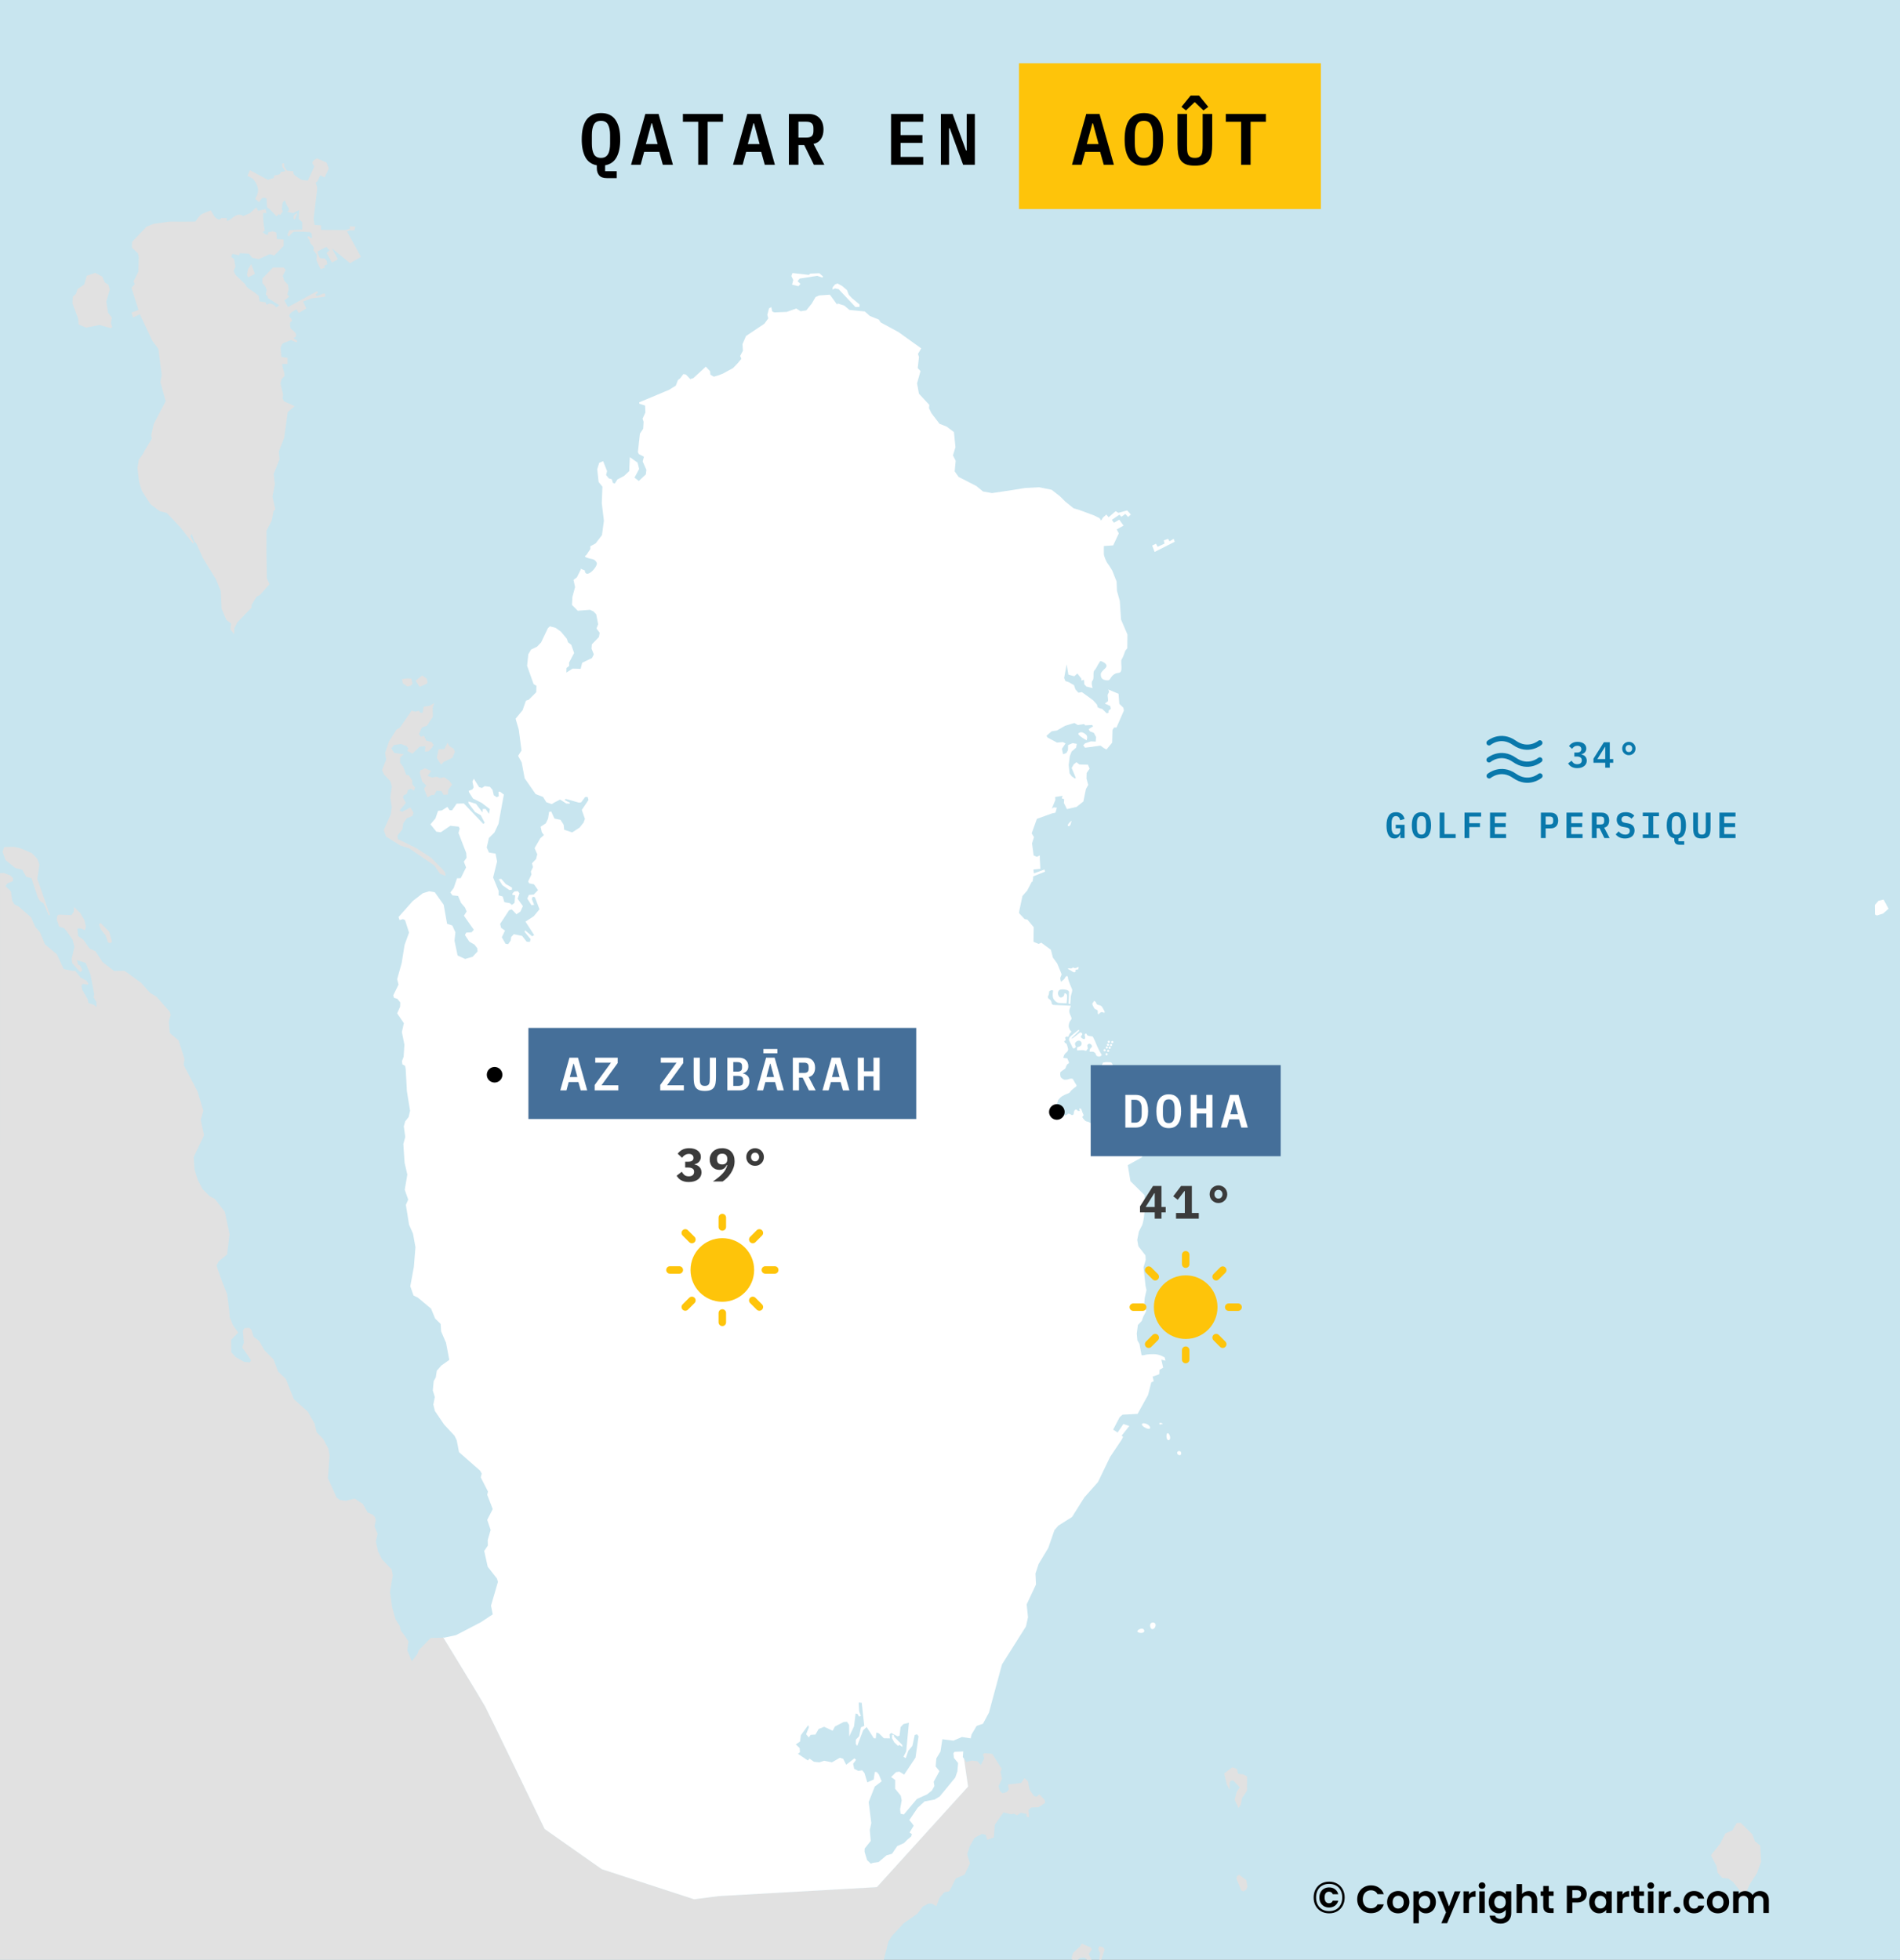<svg width="730" height="753" viewBox="0 0 730 753" fill="none" xmlns="http://www.w3.org/2000/svg">
<rect x="0" y="0" width="730" height="753" fill="#808080" stroke="none"/>
<g clip-path="url(#clip0_47_72249)">
<path d="M730 0H0V753H730V0Z" fill="#C8E5EF"/>
<path fill-rule="evenodd" clip-rule="evenodd" d="M422.345 752.997L422.661 750.374L421.969 748.845L422.328 747.791L423.814 748.166L424.421 749.047L423.149 752.997H422.345Z" fill="#E1E1E1"/>
<path fill-rule="evenodd" clip-rule="evenodd" d="M411.961 752.996L411.727 752.125L412.327 750.323L414.972 747.842L415.654 746.799L419.009 748.207L419.516 748.977L418.281 750.749C418.281 750.749 419.395 752.997 419.438 752.997H417.661L416.741 752.086L414.925 752.238L414.113 752.997L411.961 752.996Z" fill="#E1E1E1"/>
<path fill-rule="evenodd" clip-rule="evenodd" d="M0.004 335.473L1.547 335.424L3.879 336.315L4.949 337.348L5.004 338.523L2.892 339.395L2.109 340.467L4.165 342.442L4.755 346.22L5.566 347.496L7.142 348.286L11.916 352.418L13.511 356.055L15.391 358.283L17.3 362.85L21.834 366.638L24.471 372.32L27.771 373.008L28.94 373.019L30.914 375.56L33.245 376.857L33.984 377.961L33.715 378.376L31.799 378.001L31.282 378.75L31.596 380.259L33.715 383.976L34.02 385.404L36.186 386.113L37.062 387.004L37.043 385.039L35.983 383.257L36.177 381.92L34.785 374.537L32.932 369.991L29.512 368.846L29.993 370.618L30.822 371.043L31.634 372.734L31.117 373.311L30.786 373.473L27.735 370.07L27.513 368.399L28.592 363.811L27.882 361.047L25.927 358.231L24.665 356.651L22.747 356.022L21.798 353.399L22.001 351.819L22.683 351.415L27.384 351.607L28.333 350.371L28.463 348.447L30.84 350.847L32.455 353.572L32.988 355.931L32.621 357.43L31.127 356.721L29.717 356.711L30.003 359.658L31.994 361.025L34.455 364.499L36.667 365.45L39.375 369.613L43.865 373.097L47.727 372.995L48.474 373.431L54.281 377.685L57.572 381.401L60.133 382.97L65.204 388.704L65.591 389.969L64.864 392.47L65.258 396.917L68.622 399.762L70.217 404.776L70.891 406.863L70.577 409.192L75.868 419.299L78.117 426.803L77.111 430.297L77.195 430.662L78.392 436.191L74.42 444.558L74.631 447.829L74.725 449.256L75.969 453.307L77.811 456.872L80.596 459.617L82.576 460.681L86.394 465.632L88.191 474.221L87.251 481.989L84.089 484.581L83.214 486.151L83.6 487.509L85.398 492.572L87.296 497.312L88.063 503.612L88.256 506.053L89.509 509.182L91.537 511.997L88.79 514.772L88.846 519.553L90.523 521.416L93.869 523.269L95.925 523.461L96.459 522.702L95.253 520.798L93.068 517.728L93.695 515.896L93.308 511.289L93.916 510.296L95.676 510.175L96.58 510.862L97.436 513.648L99.18 514.924L99.565 515.218L101.649 518.864L105.079 522.306L106.885 527.047L109.825 529.801L111.577 534.237L112.895 537.579L115.282 539.717L118.287 542.41L120.304 545.965L120.848 546.917L121.678 550.29L123.78 552.497L124.204 552.952L126.121 556.517L126.637 559.13L125.991 567.982L129.319 575.365L130.544 576.317L132.877 576.63L136.315 575.799L139.439 577.886L141.273 581.116L143.255 582.008L144.066 582.95L144.37 584.134L143.946 586.18L143.89 586.464L145.072 589.34L144.407 592.257L145.227 596.044L146.74 599.102L150.472 602.972L150.914 605.322L150.297 608.958L149.836 611.662L150.684 617.627L151.984 622.185L153.588 624.737L153.955 626.428L155.486 628.473L156.934 630.611L156.51 634.115L157.321 636.08L158.233 638.268L160.391 635.472L160.63 634.824L160.934 633.984L165.47 629.336L167.073 629.294L170.364 629.229C171.647 631.325 185.25 653.559 186.421 655.73C187.65 658.01 209.248 702.735 209.248 702.735L231.197 718.169L266.666 729.745L276.091 728.527L336.914 725.078L371.956 686.438L370.391 675.78L370.414 675.768L369.937 675.1L371.291 676.994L373.301 676.468L375.549 676.71L376.831 678.179L378.167 675.536L377.632 674.016L378.305 673.622L381.218 673.875L384.867 679.607L384.414 680.772L384.968 683.415L383.659 686.271L384.184 688.125L385.152 688.996L386.747 688.55L387.613 687.567L387.264 685.634L390.766 685.228L392.359 685.046L393.586 683.161L394.959 684.377L395.605 687.668L397.199 689.977L398.103 690.342L399.375 689.461L401.395 691.628L401.522 692.722L398.969 694.393L396.306 694.475L395.191 695.356L395.384 698.262L394.351 697.928L394.398 696.925L392.158 696.51L390.793 697.472L389.568 696.843L388.48 697.066L385.521 696.367L382.195 701.127L381.872 705.968L379.263 706.889L378.738 704.945L377.254 704.652L375.392 705.593L374.368 706.232L372.609 709.35L371.595 712.419L372.655 715.973L370.608 720.257L367.234 721.735L365.271 725.685L364.664 726.678L362.82 727.043L360.92 729.241L359.75 732.38L358.027 731.409L356.783 731.368L354.497 732.552L352.506 735.246L347.234 738.933L342.681 743.814L341.362 745.951L340.33 750.012L339.563 752.997L0 753L0.004 335.473Z" fill="#E1E1E1"/>
<path fill-rule="evenodd" clip-rule="evenodd" d="M170.647 629.227L175.201 628.254L176.392 627.634L184.815 623.251L189.311 620.273L188.648 616.911L190.399 610.926L190.971 608.951L191.044 608.698L191.311 607.778L190.934 606.511L190.537 606.004L187.385 601.974L186.04 595.907L187.432 593.852L187.403 591.674L188.51 587.845L187.191 583.957L189.311 579.835L187.201 574.325L187.486 573.08L184.711 567.641L184.961 566.648L185.081 566.152L184.444 565.038L176.361 557.949L175.484 553.402L175.015 552.44L174.61 551.619L170.628 547.325L167.089 542.119L166.489 539.679L167.06 536.762L166.295 534.24L166.636 530.634L167.429 529.226L167.622 527.961L167.835 526.643L169.549 524.679L172.618 522.502L171.374 515.939L169.484 511.533L169.31 508.678L167.19 506.612L166.435 504.779L165.614 502.794L160.535 498.561L158.884 497.76L157.64 494.206L158.506 489.507L158.969 486.982L159.005 486.793L159.621 479.186L158.671 473.96L157.17 470.568L155.944 462.922L156.837 460.926L155.51 457.128L156.496 451.284L155.445 446.738L155.316 444.875L154.966 439.517L155.704 436.863L155.142 432.741L155.693 430.827L156.994 429.186L157.114 428.67L157.555 426.776L156.33 419.201L156.247 417.631L155.879 410.815L155.658 409.549L155.521 409.467L154.59 408.931L154.451 407.675L155.079 406.014L155.374 401.335L155.207 400.535L154.406 396.524L155.17 393.112L152.58 389.364L153.732 386.792L153.779 385.12L152.644 383.753L151.392 383.379L151.078 382.447L153.116 378.314L152.59 376.208L153.346 373.514L154.341 369.969L154.378 369.727L155.447 363.043L156.958 358.88L157.023 358.697L157.161 358.311L156.876 357.42L155.964 354.585L155.613 353.501L155.456 353.43L154.784 353.136L153.511 353.521L153.124 352.347L154.921 350.32L157.722 347.16L158.571 346.209L162.258 343.343L162.433 343.211L162.664 343.14L164.884 342.441L167.06 342.826L168.046 344.214L170.462 347.617L171.779 354.94L173.771 355.577L174.268 356.672L174.97 358.211L174.821 359.538L174.628 361.473L175.743 366.769L175.817 367.114L178.72 368.45L181.596 367.61L182.103 367.063L183.494 365.564L183.365 364.308L182.306 362.942L180.324 361.796L178.627 359.235L179.154 358.323L181.171 358.212L181.522 357.817L182.038 357.23L181.724 356.783L178.25 351.832L179.292 350.201L178.655 348.682L177.761 347.638L177.116 346.879L176.01 344.246L174.812 344.124L173.826 344.023L173.016 342.908L174.324 341.188L175.596 337.45L177.024 337.409L178.666 334.087L179.071 333.268L178.205 331.07L179.256 329.591L179.135 327.748L176.15 320.041L176.61 318.37L176.215 317.61L173.024 317.275L169.348 319.767L167.669 319.554L165.393 316.729L166.471 315.432L167.309 314.439L168.305 311.532L169.734 311.4L171.873 310.033L172.766 311.309L173.687 311.339L175.439 308.787L178.213 308.696L180.859 311.481L185.716 316.585L186.232 316.1L184.693 313.223L182.537 312.008L181.145 310.145L180.001 308.615L180.012 307.937L181.514 308.413L182.851 308.838L185.385 312.139L185.494 310.813L186.592 310.834L187.892 312.697L188.187 310.864L185.044 308.464L181.845 306.864L181.716 306.803L180.167 304.353L180.093 303.846L181.449 303.37L181.863 302.701L181.964 302.539L181.513 300.271L182.039 299.197L184.076 302.418L185.154 302.772L186.26 302.042L188.269 302.336L189.254 303.521L189.715 305.546L190.877 306.316L191.642 305.921L191.503 304.24L192.093 304.169L192.96 304.818L193.587 305.283L191.531 316.525L190.139 319.482L189.928 319.907L187.854 321.953L187.007 325.609L187.872 327.564L188.38 327.645L190.388 327.969L190.95 330.835L190.978 330.997L189.467 337.154L191.596 342.329L191.551 344L193.136 344.446L193.781 346.624L195.892 347.019L196.684 347.687L197.68 346.907L197.938 344L196.805 343.798L196.98 343.16L197.652 342.522L198.961 342.4L199.588 343.231L199.219 344.305L198.87 345.327L200.897 348.144L199.967 350.219L198.428 351.273L196.622 349.399L195.608 349.713L192.151 354.989L192.538 356.508L194.023 357.542L192.797 360.114L194.252 362.646L195.257 362.756L196.216 361.349L196.409 360.012L197.432 358.948L200.612 359.597L202.327 361.804L203.579 361.915L203.856 360.831L201.562 358.027L201.745 357.45L204.464 359.759L205.23 359.272L201.893 354.108L205.129 351.991L205.994 350.927L207.275 349.367L205.524 344.729L204.693 344.537L204.334 345.457L205.219 347.645L204.205 347.798L202.584 345.245L203.201 343.837L205.072 343.705L206.721 341.994L205.182 339.776L203.266 339.382L202.943 338.622L204.196 335.978L204.039 335.188L203.974 334.874L204.777 333.143L204.398 331.704L205.957 330.074L206.426 328.241L206.244 327.825L205.394 325.871L207.598 322.073L208.981 320.858L208.17 319.743L207.719 317.637L209.69 316.351L210.567 314.528L210.971 311.946L211.792 311.804L213.018 314.517L215.358 315.004L216.566 316.887L216.768 318.812L219.848 319.824L222.677 317.98L224.199 316.076L224.733 314.638L223.534 311.196L225.166 308.765L226.098 307.377L225.811 306.233L224.834 306.203L223.303 308.269L222.483 308.4L217.313 306.941L216.973 307.418L219.055 308.461L218.723 308.774L217.59 308.734L215.192 307.205L213.018 308.319L211.995 308.957L209.912 308.228L208.62 306.182L205.8 305.099L205.137 304.157L201.588 299.032L200.418 292.885L199.054 290.414L200.371 288.358L199.32 280.367L199.228 280.033L198.096 276.144L200.455 273.278L200.795 272.863L202.067 269.217L203.174 268.832L204.241 267.766L206.031 265.976L206.114 263.505L205.017 262.846L202.52 255.817L202.98 251.392L204.04 249.579L206.336 248.476L207.902 246.835L210.493 241.376L211.267 240.647L213.443 241.214L215.507 242.693L217.783 245.437L218.254 246.794L219.489 247.746L220.586 250.885L219.83 252.324L218.632 254.602L218.679 255.859L217.646 256.669L217.6 258.421L219.996 256.902L223.103 256.983L223.675 254.653L227.435 252.841L228.145 251.433L227.279 249.225L227.409 247.554L230.099 244.78L230.394 243.119L229.178 241.489L229.813 239.837L229.067 236.029L228.017 234.926L226.69 234.298L221.961 234.662L221.12 233.767L220.901 233.548L219.749 232.424L219.924 229.325L220.946 225.588L220.356 222.802L221.648 221.831L223.159 218.773L223.019 218.493L224.698 219.183C224.698 220.411 225.576 220.937 226.981 219.885C228.385 218.832 229.615 216.903 229.263 216.201C228.912 215.5 228.385 214.974 227.508 214.798C226.63 214.623 224.085 214.105 224.936 213.496L225.252 213.303L226.837 210.923L226.782 209.911L228.837 208.796L231.28 205.596L232.027 200.086L231.206 193.28L231.464 187.001L229.999 185.199L229.464 180.317L230.21 177.826L231.741 177.198L232.956 180.297L233.234 181.016L232.856 182.514L233.917 183.8L235.086 184.165L235.474 185.523L236.22 185.796L237.198 184.226L239.76 182.879L241.751 181.005L241.99 175.647L244.967 177.744L245.567 180.195L243.787 183.497L244.165 183.801L244.286 183.892L245.437 184.804L248.129 182.281L248.286 180.965L248.342 180.53L247.668 178.99L246.922 177.299L247.393 175.466L245.484 174.493L245.078 173.724L245.871 166.624L247.107 164.73L247.273 162.056L246.877 160.872L247.964 158.471L247.844 155.828L245.596 155.079L245.614 154.563L249.042 153.145L257.07 149.772L259.652 148.171L260.472 146.014L261.33 145.366L262.564 143.725L263.57 143.928L265.211 145.65L266.4 145.265L269.69 142.257L271.175 140.881L272.805 142.602L272.934 143.949L274.262 144.739L275.793 144.283L277.673 143.584L281.618 141.437L283.36 139.645L284.843 137.853L284.373 136.749L285.442 134.763L285.266 132.251L286.622 129.102L293.543 124.475L293.692 124.373L294.19 123.694L295.186 122.317L294.807 120.971L295.47 118.468L296.328 117.993L296.697 119.684L297.534 120.039L302.263 119.846L305.939 118.539L307.591 119.592L309.802 119.237L311.904 116.625L313.332 114.153L314.705 113.525L318.853 113.232L321.609 117L321.877 116.595L324.383 117.425L326.357 119.076L331.269 119.573L331.444 119.593L332.255 119.674L334.228 121.416L337.648 122.783L338.376 123.887L345.26 127.625L353.936 133.852L352.692 135.989L353.078 137.174L352.599 141.438L353.667 142.562L352.34 147.292L353.059 151.262L353.427 151.656L357.059 155.576L356.929 156.831L357.888 158.786L360.967 162.817L363.714 163.91L366.515 166.016L367.096 171.82L366.146 174.969L367.179 177.015L366.801 181.107L368.331 183.254L368.711 183.443L375.134 186.738L377.688 188.835L381.126 189.452L389.039 188.276L393.745 187.507L399.311 187.223L404.079 188.194L407.301 190.731L409.232 192.66L412.48 195.291L414.667 195.934L420.401 198.06L422.474 199.094L423.062 200.02L423.777 198.857L425.08 197.706L425.943 198.74L428.635 196.402L429.688 197.045L433.083 196.11L434.488 197.689L433.435 198.624L432.381 197.454L430.859 198.565L430.098 197.746L427.172 199.734L427.991 200.844L430.039 199.675L431.679 201.955L429.045 203.416L429.864 204.936L427.698 209.555L424.128 209.788C424.128 209.788 424.07 212.595 424.128 213.121C424.187 213.647 425.006 215.81 425.65 216.629C426.294 217.447 427.358 219.255 427.358 219.255L427.857 220.524L429 223.429L429.157 227.035L430.236 230.914L430.715 238.033L431.527 239.927L433.176 243.795L433.121 249.062L432.337 250.045C432.337 250.045 431.544 252.506 431.017 253.208C430.49 253.909 431.017 255.839 430.841 257.242C430.666 258.645 429.964 258.469 429.086 258.645C428.208 258.82 427.33 259.522 426.803 260.399C426.276 261.276 426.101 261.626 424.52 261.276C422.94 260.925 422.94 259.697 422.94 258.996C422.94 258.294 423.818 257.592 424.696 256.715C425.574 255.839 425.047 254.962 423.766 254.329C422.483 253.696 422.764 254.085 422.238 254.786C421.711 255.488 421.184 256.891 420.482 257.592C419.779 258.294 420.482 260.749 419.779 261.451C419.077 262.153 419.779 264.375 419.779 264.375L417.424 263.798L416.604 262.947L416.484 261.185L415.47 261.489L415.488 260.739L413.939 258.775L412.741 259.828L410.482 259.19L409.82 255.26L408.851 260.486L409.322 261.671L410.623 262.096L412.65 263.261L413.193 264.861L414.336 266.147L415.692 265.934L419.979 269.054L421.454 270.684L421.757 271.778L422.661 272.203L423.472 272.386L425.242 274.087L425.915 273.854L425.943 273.014L426.8 272.365L426.578 271.272L424.496 270.299L425.703 269.408L425.721 268.679L425.555 266.998L426.127 265.803L425.804 264.911L428.9 266.208L429.759 266.562L430.054 270.421L431.601 271.899L431.813 273.003L428.965 279.525L428.035 279.515L427.426 280.498L427.297 285.349L425.131 287.972L424.136 287.445L422.817 286.493L421.564 286.656L416.9 287.284L416.18 286.352L416.928 285.603L418.716 284.985L419.132 284.843L420.966 284.935L421.13 283.183L420.411 281.867L420.255 281.573L418.724 280.986L418.273 280.155L419.406 279.426L420.032 279.02L419.508 278.555L418.752 278.595L416.936 278.696L416.559 278.211L414.115 278.565L412.789 277.786L409.231 278.859L406.059 280.682L405.828 280.713L404.051 280.987L402.069 282.698L402.473 283.376L406.123 285.311L408.391 285.119L409.387 285.645L407.995 287.701L408.438 289.798L409.71 289.312L410.318 288.218L410.382 286.254L412.171 285.524L413.73 285.818L413.435 287.276L411.72 288.755L411.029 290.537L410.605 293.95L410.945 297.15L411.757 298.254L412.992 299.125L413.332 298.882L411.748 295.074L412.54 293.677L413.573 292.866L414.724 293.728L417.997 293.819L418.632 295.338L417.499 296.979L417.444 299.157L418.107 301.587L417.232 303.147L416.246 307.947L415.38 308.636L413.61 310.044L409.932 310.874L408.752 308.514L408.872 307.067L407.914 306.712L408.263 305.78L405.415 306.217L405.47 307.38L404.124 310.693L404.889 310.216L406.07 310.327L405.516 312.242L404.162 312.535L398.373 314.631L396.391 320.181L397.267 321.64L396.521 324.039L397.129 328.679L398.373 329.215L399.48 328.668L399.517 330.177L399.723 333.793L397.031 334.086L397.265 335.547L401.304 334.086L401.538 334.904L396.972 336.716L396.914 337.652L396.739 338.294L396.797 338.684L396.39 338.837L394.649 342.188L392.833 344.265L391.561 350.281L391.542 350.867L393.654 353.116L394.741 353.318L397.165 356.245L397.073 361.856L399.055 362.676L400.077 362.2L403.774 364.924L404.512 367.882L406.198 370.201L407.789 374.066L407.859 374.543C407.859 374.543 407.508 375.245 407.39 375.654C407.273 376.063 407.624 377.233 407.624 377.233C407.624 377.233 408.853 376.297 408.971 376.063C409.088 375.829 409.439 375.07 409.849 375.011C410.258 374.952 410.317 375.479 410.375 376.063C410.434 376.647 411.663 379.63 411.897 380.097C412.132 380.564 411.605 382.026 411.605 382.026C411.605 382.026 411.371 382.903 411.371 383.371C411.371 383.839 411.195 385.769 411.195 385.769C411.195 385.769 411.195 385.769 410.785 385.71C410.375 385.651 410.551 384.833 410.609 384.541C410.668 384.249 410.727 381.735 410.727 381.267C410.727 380.799 410.493 380.331 408.678 380.156C406.863 379.981 406.688 380.74 406.512 381.267C406.337 381.793 406.746 383.196 407.508 383.254C408.269 383.312 408.971 382.553 408.912 381.968C408.854 381.384 409.673 381.617 409.907 382.261C410.141 382.904 409.79 385.242 409.79 385.418C409.79 385.593 407.449 385.359 406.864 385.359C406.279 385.359 405.401 384.774 404.874 383.956C404.347 383.137 404.405 381.91 404.581 381.033C404.757 380.156 403.996 380.448 403.527 380.623C403.059 380.799 403.059 381.149 403.059 381.384C403.059 381.618 403.001 382.202 402.708 382.67C402.415 383.138 402.766 383.722 403.235 383.956C403.703 384.189 403.995 384.833 404.054 385.359C404.113 385.885 404.464 386.119 404.874 386.119C405.283 386.119 411.429 386.411 411.429 386.411C411.429 386.411 411.136 387.23 410.902 387.931C410.668 388.633 410.96 389.51 411.429 390.445C411.897 391.38 411.722 391.615 411.253 392.141C410.785 392.667 410.668 393.544 410.609 394.128C410.55 394.713 411.132 395.818 411.132 395.818C411.132 395.818 411.312 396.058 411.488 396.175C411.664 396.292 411.605 396.643 411.312 396.818C411.02 396.994 410.61 397.812 410.61 397.987C410.61 398.162 410.317 398.513 410.024 398.338C409.731 398.162 409.439 398.455 409.264 398.63C409.088 398.806 409.732 399.683 409.264 399.8C408.795 399.917 408.912 400.209 408.971 400.384C409.029 400.56 409.439 400.852 409.673 400.969C409.907 401.085 410.259 402.489 410.375 403.015C410.492 403.541 409.966 404.243 409.732 404.36C409.498 404.477 409.264 404.769 409.03 405.062C408.796 405.354 408.503 406.465 408.503 406.465L410.083 406.64C410.083 406.64 410.317 407.342 410.61 407.926C410.903 408.51 410.551 408.686 410.375 408.686C410.2 408.686 409.732 409.387 409.673 409.563C409.614 409.738 409.439 410.44 409.146 410.674C408.853 410.908 407.976 411.434 407.566 411.785C407.156 412.135 407.39 413.656 407.566 413.889C407.742 414.123 408.444 414.766 408.912 414.825C409.381 414.883 410.259 414.825 410.727 414.591C411.194 414.357 411.956 414.416 412.131 414.533C412.307 414.65 412.834 415.819 413.419 416.637C414.005 417.456 413.127 417.631 412.6 418.099C412.073 418.567 411.312 419.151 411.137 419.56C410.961 419.969 409.908 420.321 409.556 420.437C409.205 420.554 408.62 420.847 407.976 421.256C407.333 421.665 406.571 422.601 406.512 422.776C406.453 422.952 406.396 423.594 405.927 424.355C405.459 425.115 406.161 426.518 406.571 427.102C406.982 427.686 408.386 428.564 409.03 428.564C409.674 428.564 410.2 428.154 410.259 427.979C410.318 427.804 411.195 427.979 411.488 428.271C411.781 428.564 412.249 428.447 412.424 428.213C412.6 427.98 412.6 427.102 412.717 426.868C412.834 426.635 413.127 426.284 413.419 426.284C413.712 426.284 414.18 426.868 414.18 426.868L414.941 426.81C414.941 426.81 414.531 426.167 414.765 425.933C414.999 425.7 415.468 426.109 415.527 426.342C415.586 426.576 416.053 427.921 416.287 428.271C416.521 428.622 415.994 428.798 415.878 429.09C415.761 429.383 416.463 430.143 416.756 430.434C417.049 430.726 417.458 430.961 417.867 430.961C418.277 430.961 418.687 431.429 418.979 431.487C419.272 431.545 420.384 429.792 420.443 429.616C420.502 429.441 421.145 429.382 421.497 429.148C421.848 428.915 421.906 428.739 422.433 428.564C422.96 428.389 422.608 427.687 422.608 427.687C422.608 427.395 423.135 427.57 423.428 427.862C423.721 428.155 423.838 428.271 424.189 428.622C424.54 428.973 424.774 428.798 425.418 428.622C426.062 428.447 425.711 426.927 425.711 426.927L426.764 426.751C426.764 426.751 426.764 428.213 426.764 428.681C426.764 429.148 426.764 429.557 426.998 430.025C427.232 430.493 427.818 431.487 428.169 432.13C428.52 432.773 428.754 432.598 428.812 432.364C428.871 432.129 429.281 430.961 429.281 430.961L428.461 428.505L429.925 428.038L430.803 428.798L431.505 430.434L433.612 427.921L434.139 426.109L435.953 425.641L443.094 443.238L440.87 443.998L439.114 441.426L438.002 442.186L438.88 444.583L433.307 447.674L433.644 449.707L434.329 453.836L439.298 458.758L439.749 459.213L439.64 462.9L439.964 464.786C439.964 464.786 439.582 466.39 439.582 466.974C439.582 467.558 439.114 470.248 438.763 470.833C438.412 471.417 437.564 473.25 437.564 473.25L437.003 476.066L436.939 476.379L437.362 478.82L440.09 482.354L440.201 484.026L439.86 485.201L439.353 486.933L439.731 490.417L440.118 494.002L440.488 495.683L439.916 498.225L439.795 498.762L439.648 500.605L440.256 503.178L440.385 503.724L439.225 505.953L438.673 507.522L437.197 509.062L436.754 512.404L437.003 515.006L437.795 516.373L438.598 520.711C438.598 520.711 439.348 520.76 439.699 520.644C440.05 520.527 440.87 520.293 443.269 520.293C445.668 520.293 447.483 521.579 447.483 521.579L447.776 522.807L446.196 522.398L446.898 525.496L445.493 526.315C445.493 526.315 445.435 527.66 445.435 527.893C445.435 528.127 442.86 528.887 442.86 528.887L443.269 530.699L442.347 531.127L441.54 534.239L441.078 536.001L437.077 543.243L431.299 543.546L430.182 544.508L427.684 549.288L429.398 550.401L431.622 547.128L433.904 547.888L430.978 551.571L431.505 552.097L430.9 553.248L426.504 559.801L421.851 569.443L416.642 575.306L415.241 577.513L411.895 582.85L406.604 586.193L405.13 587.904L402.743 594.771L400.898 597.85L399.036 600.939L397.839 604.584L398.042 608.778L394.456 616.444L394.959 621.254L394.964 621.407L394.189 624.9L384.971 639.505L379.966 658.017L377.671 662.292L375.229 663.133L373.283 666.424L372.943 667.902L369.587 667.395L366.296 668.792L362.066 668.236L361.338 672.986L359.752 675.619L359.495 678.707L360.951 680.49L358.729 684.632L359.006 686.232L358.038 687.954L356.25 689.401L352.278 691.204L348.166 696.086L347.263 697.159L346.028 696.866L345.826 695.184L346.433 691.691L346.074 689.918L343.908 687.255L343.927 683.903L342.376 682.769L344.266 680.905L345.519 680.693L347.401 681.837L350.212 677.614L351.743 675.325L352.912 667.122L352.342 666.351L351.438 666.626L350.553 670.787L348.995 672.682L348.009 675.497L347.124 675.011L348.176 672.905L349.216 661.906L347.106 662.432L346.018 663.597L345.612 666.879L344.856 667.153L343.963 666.666L343.539 666.433L342.423 665.836L341.769 666.382L341.907 667.912L339.611 667.872L337.73 666.008L336.699 665.674L336.477 667.911L335.731 667.881L332.975 663.568L331.657 664.752L329.361 670.818L328.798 670.048L328.845 668.396L330.089 667.091L330.798 663.678L332.062 663.101L331.075 654.229L329.933 654.138L330.107 657.511L330.772 659.323L330.006 659.484L329.48 658.533L328.734 658.361L328.126 663.283L326.273 667.193L326.236 662.747L325.444 661.551L324.19 661.602L320.808 663.335L320.698 663.547L319.923 664.985L316.631 663.455L314.522 664.316L313.295 666.454L311.46 666.565L310.76 667.547L309.719 666.342L310.806 663.597L310.53 662.848L307.709 666.697L307.387 669.116L305.764 670.242L307.23 671.629L307.35 673.22L306.586 673.867L310.418 676.41L311.018 675.681L312.733 676.906L314.805 677.128L316.659 676.521L317.964 676.779L318.585 676.906L319.645 677.119L322.686 675.367L323.93 675.742L325.112 678.04L328.31 675.579L328.89 676.196L327.794 677.656L328.171 679.61L329.784 680.419L331.286 680.167L332.145 681.25L333.232 684.826L335.684 683.732L336.109 680.814L336.854 680.835L337.657 681.777L338.745 684.41L336.099 686.426L333.758 692.381L334.764 700.452L334.183 703.106L334.551 707.309L332.55 709.83L332.219 710.246L332.191 711.097L332.182 711.502L333.159 714.712L334.256 715.745L334.542 716.019L334.617 716.066L334.91 715.906L335.545 715.713L337.555 715.44L340.624 712.857L342.725 712.25L344.726 709.303L347.344 708.128L348.717 706.75L350.081 705.615L350.367 704.704L349.464 704.097L351.048 701.463L350.247 700.349L349.362 699.316L352.587 694.566L355.243 692.135L359.095 691.426L361.049 690.231L367.022 682.969L367.843 680.569L368.109 677.389L366.506 675.414L366.312 673.652L366.745 673.075L370.082 672.933L369.935 675.101L370.413 675.768L370.389 675.78L371.954 686.439L336.913 725.078L276.089 728.527L266.664 729.748L231.195 718.172L209.246 702.737C209.246 702.737 187.649 658.013 186.419 655.732C185.19 653.452 170.265 629.073 170.265 629.073L170.647 629.227Z" fill="white"/>
<path fill-rule="evenodd" clip-rule="evenodd" d="M95.371 106.579L94.883 105.648L95.279 103.48L96.256 101.9L96.505 101.495L96.672 101.941L96.819 102.315L97.935 105.222L97.814 105.283L95.371 106.579Z" fill="#E1E1E1"/>
<path fill-rule="evenodd" clip-rule="evenodd" d="M36.603 104.827L39.304 106.285L40.244 108.473L41.673 109.445L41.986 110.589L42.179 111.288L40.834 115.856L41.239 118.438L41.497 120.13L42.954 122.003L42.623 124.2L43.138 125.71L42.567 126.085L38.189 124.87L33.082 125.892L30.206 124.657L30.041 122.438L27.855 116.615L27.976 113.962L29.173 112.939L29.782 111.076L32.344 109.313L32.548 108.635L33.331 105.961L36.603 104.827Z" fill="#E1E1E1"/>
<path fill-rule="evenodd" clip-rule="evenodd" d="M156.279 260.651L158.067 260.711L158.5 262.666L157.828 263.456L156.509 263.75L154.748 262.555L154.473 260.924L156.279 260.651Z" fill="#E1E1E1"/>
<path fill-rule="evenodd" clip-rule="evenodd" d="M162.179 259.527L163.939 260.722L164.189 261.836L164.234 262.029L164.05 262.666L163.368 262.961L161.239 263.882L159.672 261.563L162.179 259.527Z" fill="#E1E1E1"/>
<path fill-rule="evenodd" clip-rule="evenodd" d="M169.449 293.798L168.969 293.009L167.836 291.155L168.508 287.904L170.702 287.792L171.938 285.402L172.748 286.759L174.232 287.64L174.777 288.785L174.794 288.825L173.808 291.145L170.481 292.734L169.449 293.798Z" fill="#E1E1E1"/>
<path fill-rule="evenodd" clip-rule="evenodd" d="M164.243 306.387L162.906 303.004L163.772 301.85L162.214 300.3L161.293 297.009L161.486 296.006L163.275 295.217L165.689 296.209L164.289 298.093L165.874 298.73L167.902 298.447L168.979 298.974L169.976 298.761L170.666 298.609L172.648 299.997L173.699 301.455L172.224 303.42L172.086 305.263L170.408 305.385L169.607 303.937L167.754 303.804L166.785 305.455L165.864 305.425L164.243 306.387Z" fill="#E1E1E1"/>
<path fill-rule="evenodd" clip-rule="evenodd" d="M166.88 270.101L166.243 271.923L166.326 275.356L164.041 278.82L162.972 279.206L162.097 279.519L160.934 282.092L161.745 283.114L162.852 282.638L163.81 284.593L165.811 285.069L166.621 286.264L165.755 287.54L164.585 288.644L163.276 288.766L163.413 286.679L161.229 286.872L158.464 289.566L156.473 288.503L156.917 287.591L156.187 286.649L154.021 285.839L151.321 286.274L150.51 287.378L150.362 287.591L151.496 289.293L155.09 289.809L153.717 291.024L153.745 293.12L154.888 294.579L156.068 297.709L157.072 297.901L158.363 299.865L158.409 301.294L159.47 302.58L159.1 303.826L157.939 303.036L156.751 303.511L156.298 305L155.1 305.557L154.824 306.479L155.948 308.514L153.524 311.381L154.519 311.907L157.672 310.236L158.687 311.887L158.88 312.201L158.51 313.447L156.215 314.47L154.906 316.363L154.593 318.622L152.685 321.083L152.897 322.43L159.893 325.823L165.644 329.57L170.392 334.41L171.165 335.567L171.138 336.537L169.046 335.666L166.862 332.518L161.101 328.608L157.128 325.904L153.847 324.881L148.389 321.467L147.44 318.926L150.123 312.97L150.528 310.125L149.957 306.428L150.564 302.175L149.948 300.139L147.497 297.486L146.777 295.875L148.151 292.422L148.399 291.804L147.957 289.282L149.505 284.796L152.316 280.349L153.597 279.631L158.142 273.047L159.478 273.423L160.999 273.119L161.405 273.807L162.326 273.908L162.806 271.498L163.7 271.387L164.999 271.214L166.88 270.101Z" fill="#E1E1E1"/>
<path fill-rule="evenodd" clip-rule="evenodd" d="M19.217 351.608L18.737 351.669L16.719 347.04L15.41 346.3L14.526 344.772L12.082 337.428L10.082 336.882L8.553 334.158L5.879 333.51L2.165 330.491L0.977 327.281L1.603 325.458L5.391 325.377L7.898 325.934L12.221 327.797L12.479 328.071L14.434 330.107L15.143 332.224L14.35 337.732L19.217 351.608Z" fill="#E1E1E1"/>
<path fill-rule="evenodd" clip-rule="evenodd" d="M38.629 354.604L41.955 357.987L43.033 361.897L42.315 362.343L41.494 362.09L40.618 359.477L38.794 357.197L38.02 355.182L38.629 354.604Z" fill="#E1E1E1"/>
<path fill-rule="evenodd" clip-rule="evenodd" d="M472.459 687.682L471.372 685.718L470.348 681.403L473.519 679.003L475.242 679.652L475.676 681.505L477.666 681.748L479.141 682.549L479.125 687.997L478.653 688.696L477.197 690.863L476.69 693.435L475.815 694.661L474.35 691.43L475.197 688.362L476.34 686.721L473.76 684.037L472.838 684.26L472.403 684.918L472.459 687.682Z" fill="#E1E1E1"/>
<path fill-rule="evenodd" clip-rule="evenodd" d="M477.729 726.715L476.909 726.351L475.066 721.854L475.269 720.852L476.034 720.294L478.872 722.4L479.288 724.933L478.836 726.007L477.729 726.715Z" fill="#E1E1E1"/>
<path fill-rule="evenodd" clip-rule="evenodd" d="M663.663 704.09L665.609 703.249L667.213 700.465L668.797 700.362L673.212 704.728L674.274 707.452L676.292 709.123L676.633 715.332L675.048 719.706L672.31 723.869L669.848 729.47L669.019 727.09L667.323 724.963L665.848 723.11L664.07 721.783L661.746 721.519L659.903 719.525L659.507 716.992L657.332 712.81L660.917 708.343L662.899 704.485L663.663 704.09Z" fill="#E1E1E1"/>
<path fill-rule="evenodd" clip-rule="evenodd" d="M109.159 142.968L109.371 144.396L108.154 145.702L107.776 147.373L107.84 147.637L108.376 149.966L108.487 150.462L108.764 151.668L108.56 153.095L109.124 154.2L113.206 156.063L110.782 158.139L110.542 158.342L109.592 165.27L109.196 168.196L107.122 173.422L107.391 176.44L105.132 182.172L105.629 186.03L104.672 190.791L105.169 192.978L105.804 195.763L105.122 196.24L104.348 200.17L103.657 201.486L102.403 203.886L102.385 209.264L102.366 211.866V211.877L102.376 212.292L102.45 216.981L102.524 221.659L102.532 222.238L103.574 224.445L99.933 228.547L98.569 229.265L98.319 229.67L96.643 232.395L96.615 233.489L92.219 238.056L91.26 239.048L90.342 240.771L90.025 241.367L89.988 242.866L89.96 243.707L88.494 241.742L88.808 239.575L88.494 239.332L86.983 238.188L85.149 233.955L84.863 228.01L84.818 227.078L83.915 224.87L82.983 222.591L82.678 222.095L79.895 217.568L78.991 216.1L77.959 214.418L77.323 213.001L75.351 208.626L74.808 208.302L73.692 205.061L73.166 206.033L74.466 208.495L74.208 208.819L74.163 208.879L69.444 202.772L65.489 198.579L64.061 197.07L61.757 196.503L61.378 196.412L60.788 195.967L57.82 193.729L55.617 190.316L54.576 188.706L53.46 185.302L52.825 179.823L53.11 178.04L53.331 176.613L54.898 174.465L55.699 172.896L58.179 168.844L58.327 168.601L58.309 168.46L58.106 167.254L59.055 162.92L61.572 158.119L63.655 154.149L63.083 152.093L62.882 151.353L61.637 146.806L62.126 144.052L60.845 134.056L58.548 130.976L53.728 120.727L51.086 122.017L50.559 120.088L53.204 119.077L50.512 110.59L51.489 109.456L51.72 109.192L51.452 108.433L51.323 108.098L51.977 106.782L53.186 104.372L53.293 99.985L53.323 98.761L53.194 98.154L53.018 97.323L52.77 97.1L50.668 95.166L50.76 92.907L56.3 87.094L59.036 85.99L63.764 85.35L65.305 85.14L70.207 85.169L75.079 85.132C75.079 85.132 76.396 83.116 77.238 82.484C78.082 81.853 81.053 80.868 81.053 80.868C81.053 80.868 81.775 82.305 82.43 83.219C83.087 84.134 84.32 84.392 84.32 84.392L85.072 83.776L87.053 83.769L87.237 84.905C87.237 84.905 88.353 84.571 88.88 84.045C89.407 83.519 90.917 82.366 92.005 82.504C93.094 82.642 93.467 83.003 93.467 83.003L96.018 81.933L98.45 79.661L99.152 80.977L102.049 80.363L102.401 81.853H101.084C101.084 81.853 101.084 82.994 101.084 83.52C101.084 84.046 101.347 86.764 101.523 87.466C101.698 88.168 101.698 88.694 101.698 88.694L100.908 89.132L101.874 90.009L102.84 90.272L103.103 89.22L104.771 88.869L106.176 89.308L106.351 91.851L108.985 92.026V94.482L105.386 98.165L103.63 97.639L99.416 99.568L96.87 99.042L95.641 97.463L92.129 97.288L91.865 98.077L89.319 97.551L88.792 98.691L89.934 99.48L90.46 102.55C90.46 102.55 89.846 103.602 89.846 103.953C89.846 104.304 90.285 105.444 90.812 105.97C91.338 106.496 94.148 109.127 94.148 109.127C94.148 109.127 94.587 110.267 95.553 110.881C96.518 111.495 97.923 112.459 97.923 112.459L99.416 113.687L99.767 115.792L102.049 116.143L102.401 117.107C102.401 117.107 103.366 116.493 104.069 116.669C104.771 116.844 105.386 117.283 105.386 117.283L106.176 118.16L107.317 117.283L102.84 114.476C102.84 114.476 103.103 114.126 102.664 113.687C102.225 113.249 102.049 113.336 102.225 112.547C102.401 111.758 102.664 111.407 102.049 110.355C101.435 109.302 100.82 108.776 100.82 108.776V107.022L104.859 102.813H109.073L109.775 103.69L108.634 105.97L109.249 107.899L110.653 109.39L110.917 111.144L110.39 113.073L111.092 114.038L109.249 115.441L110.653 117.984L121.891 111.845L122.067 112.635L121.277 113.073C121.277 113.073 121.364 113.95 122.33 113.599C123.296 113.249 124.701 112.372 124.876 112.986C125.052 113.599 125.052 114.038 124.262 114.126C123.471 114.213 119.608 114.652 119.608 114.652L116.448 115.879L117.677 118.51L114.78 120.264L113.902 118.861C113.902 118.861 112.234 119.738 111.795 120.177C111.356 120.615 111.18 120.878 111.18 121.404C111.18 121.93 111.883 122.369 111.883 122.369L112.234 123.334C112.234 123.334 111.444 123.597 111.444 124.123C111.444 124.649 111.356 125.964 111.883 126.403C112.409 126.841 113.551 127.631 113.726 128.42C113.902 129.209 113.551 129.648 113.024 129.735C112.497 129.823 113.024 130.262 113.551 130.437C114.077 130.612 114.692 131.84 113.463 131.402C112.234 130.963 111.97 130.612 111.97 130.612L108.855 131.838L108.404 132.223L107.786 133.63L108.053 136.294L108.14 137.154L110.477 137.452V139.82H108.37L108.633 141.311L109.159 142.968Z" fill="#E1E1E1"/>
<path fill-rule="evenodd" clip-rule="evenodd" d="M304.478 104.899L310.773 105.617L311.307 105.121L314.8 104.98L316.173 106.174L316.027 106.681L313.988 105.981L307.242 107.035L306.431 108.027L307.556 109.091L306.753 109.962L304.32 109.365L304.773 107.592L304.043 106.033L304.478 104.899Z" fill="white"/>
<path fill-rule="evenodd" clip-rule="evenodd" d="M323.538 109.87L325.418 111.47L326.128 113.284L327.253 114.478L330.267 117.01L330.23 117.902L328.682 117.972L322.201 111.106L320.801 110.802L319.879 111.288L319.906 110.397L320.847 109.273L321.759 108.918L323.538 109.87Z" fill="white"/>
<path fill-rule="evenodd" clip-rule="evenodd" d="M192.593 337.672L194.326 339.667L196.724 341.044L196.696 341.854L195.718 341.986L193.009 340.112L191.617 337.804L192.593 337.672Z" fill="white"/>
<path fill-rule="evenodd" clip-rule="evenodd" d="M343.41 666.577L343.52 667.276L346.646 670.436L346.747 671.205L345.502 670.394L345.05 670.83L343.576 669.442L342.737 667.884L342.719 666.546L343.41 666.577Z" fill="white"/>
<path fill-rule="evenodd" clip-rule="evenodd" d="M99.594 77.68L98.018 76.406C98.018 76.406 99.523 74.123 99.097 72.352C98.672 70.581 97.805 69.361 97.237 68.794C96.671 68.227 95.039 67.589 95.039 67.589L96.031 65.393L102.927 69.093L105.213 68.368C105.213 68.368 105.141 67.235 105.85 67.306C106.56 67.376 107.624 66.81 107.624 66.81L107.837 66.101L109.626 65.747L108.405 63.976V62.826H109.184V63.975L110.194 65.534L112.747 65.818C112.747 65.818 112.463 66.314 112.96 67.022C113.456 67.731 116.026 69.163 116.026 69.163L118.294 69.376L120.793 63.905C120.793 63.905 119.627 62.756 120.21 61.977C120.793 61.197 121.857 60.843 121.857 60.843L125.474 62.472L126.325 64.755L124.694 68.156L123.063 67.376L121.998 69.588L121.289 70.226C121.289 70.226 121.998 71.856 121.857 72.777C121.715 73.698 120.494 84.073 120.494 84.073L120.864 86.427L123.347 86.569V88.338L132.882 88.409L134.371 87.913V86.921L136.499 87.063L136.144 88.551L134.371 88.48L133.307 88.905L138.713 98.713L134.513 101.122L127.546 95.438L129.816 99.634L127.546 100.909L125.474 97.225L126.625 96.217L125.332 94.871L121.998 96.642C121.998 96.642 121.998 97.225 122.354 98.004C122.708 98.784 122.708 98.996 123.275 99.209C123.843 99.421 124.765 99.279 124.765 99.279L125.545 100.2L125.757 101.546L124.481 102.184L124.906 102.837L123.204 103.404C123.204 103.404 121.573 100.2 121.573 99.916C121.573 99.633 121.857 98.303 121.573 97.721C121.289 97.138 120.422 96.217 120.422 96.217C120.422 96.217 120.705 95.508 120.422 94.871C120.139 94.233 119.429 93.738 119.429 93.738L118.791 92.108C118.791 92.108 117.869 91.171 118.223 90.959C118.577 90.746 118.933 90.675 119.003 91.03C119.075 91.384 119.925 91.455 119.925 91.455L119.712 89.683L119.074 89.187C119.074 89.187 113.171 88.762 112.675 89.117C112.178 89.471 110.973 90.887 110.973 90.887L110.405 90.25L111.185 88.479L116.094 88.195V85.346L114.732 84.07L114.945 80.741L112.533 81.874L110.334 81.378C110.334 81.378 111.611 80.796 110.688 79.591C109.767 78.388 109.467 76.97 109.467 76.97C109.467 76.97 108.545 77.395 108.474 78.529C108.404 79.663 108.261 80.529 108.261 80.529L108.687 81.166L107.553 82.726L107.128 82.159C107.128 82.159 106.49 83.364 105.994 82.868C105.497 82.372 104.275 81.041 103.849 80.601C103.425 80.16 102.644 79.947 102.573 79.31C102.503 78.673 102.431 76.264 102.431 76.264C102.431 76.264 101.225 75.697 100.729 76.122C100.232 76.547 99.594 77.68 99.594 77.68Z" fill="#E1E1E1"/>
<path fill-rule="evenodd" clip-rule="evenodd" d="M113.171 84.285C112.747 84.285 112.604 83.364 112.959 82.797C113.313 82.23 114.165 81.805 114.165 81.805C114.165 81.805 114.306 82.301 113.881 82.868C113.455 83.435 113.597 84.285 113.171 84.285Z" fill="#E1E1E1"/>
<path fill-rule="evenodd" clip-rule="evenodd" d="M436.984 626.794C436.984 627.495 439.969 627.846 439.618 626.443C439.267 625.04 436.984 626.092 436.984 626.794Z" fill="white"/>
<path fill-rule="evenodd" clip-rule="evenodd" d="M442.254 623.637C441.552 624.164 441.903 625.742 442.605 625.917C443.307 626.093 444.01 625.216 444.01 624.339C444.01 623.462 442.956 623.111 442.254 623.637Z" fill="white"/>
<path fill-rule="evenodd" clip-rule="evenodd" d="M438.743 547.166C438.392 548.043 441.904 549.797 441.904 548.569C441.904 547.341 439.095 546.289 438.743 547.166Z" fill="white"/>
<path fill-rule="evenodd" clip-rule="evenodd" d="M448.578 550.674C447.875 550.849 448.051 553.656 449.104 553.305C450.158 552.954 449.28 550.499 448.578 550.674Z" fill="white"/>
<path fill-rule="evenodd" clip-rule="evenodd" d="M452.262 558.216C452.262 559.093 453.842 559.619 453.842 558.391C453.842 557.163 452.262 557.339 452.262 558.216Z" fill="white"/>
<path fill-rule="evenodd" clip-rule="evenodd" d="M445.414 546.991C445.414 547.692 446.819 546.991 446.819 546.991C446.819 546.991 445.414 546.289 445.414 546.991Z" fill="white"/>
<path fill-rule="evenodd" clip-rule="evenodd" d="M410.472 317.404C411.35 317.754 411.701 315.299 411.701 315.299C411.701 315.299 409.594 317.053 410.472 317.404Z" fill="white"/>
<path fill-rule="evenodd" clip-rule="evenodd" d="M414.864 281.448C414.161 281.799 413.986 281.974 415.039 282.851C416.093 283.728 417.497 284.43 417.497 284.43C417.497 284.43 418.024 283.027 417.322 282.325C416.62 281.623 415.566 281.097 414.864 281.448Z" fill="white"/>
<path fill-rule="evenodd" clip-rule="evenodd" d="M444.143 208.914L442.68 209.616L443.617 212.071L451.343 208.154L450.932 207.043L449.352 207.979L448.767 207.043L447.128 207.628L447.421 208.856L444.787 210.084L444.143 208.914Z" fill="white"/>
<path fill-rule="evenodd" clip-rule="evenodd" d="M414.061 395.94C414.061 395.94 411.426 398.044 411.134 398.337C410.842 398.629 410.607 399.507 410.783 399.799C410.959 400.091 412.012 402.313 412.012 402.313C412.012 402.313 412.188 402.897 412.598 402.839C413.007 402.781 413.417 402.137 413.417 402.137C413.417 402.137 412.715 401.143 413.183 400.559C413.652 399.974 414.646 399.448 415.29 400.208C415.934 400.968 415.407 401.845 414.881 402.02C414.354 402.195 413.827 402.488 413.827 402.488V403.599C413.827 403.599 415.289 403.482 415.875 403.482C416.461 403.482 417.28 403.774 417.28 403.774L417.982 402.839C417.982 402.839 417.748 402.02 417.748 401.669C417.748 401.319 418.392 400.733 418.978 401.143C419.563 401.553 419.739 402.079 419.27 402.488C418.802 402.897 418.685 403.307 418.685 403.307L418.626 404.067C418.626 404.067 419.329 404.067 419.797 404.067C420.265 404.067 421.026 404.651 421.026 405.119C421.026 405.587 421.904 406.171 422.665 405.879C423.426 405.587 423.309 405.177 423.133 405.002C422.958 404.826 421.787 402.605 421.611 402.137C421.436 401.669 420.03 398.279 419.738 398.22C419.446 398.161 417.924 398.045 417.748 397.752C417.573 397.46 417.456 397.109 417.163 397.109C416.87 397.109 416.637 397.635 416.812 397.986C416.988 398.337 416.987 399.273 416.578 399.273C416.168 399.273 414.94 398.63 415.407 398.045C415.875 397.46 415.933 397.285 415.7 396.993C415.466 396.7 415.056 396.583 414.881 396.758C414.705 396.934 412.246 398.863 412.012 398.98C411.778 399.097 411.544 399.038 412.071 398.512C412.598 397.986 414.47 396.349 414.646 396.057C414.822 395.765 414.518 395.575 414.061 395.94Z" fill="white"/>
<path fill-rule="evenodd" clip-rule="evenodd" d="M423.779 408.276C423.779 408.276 423.428 409.212 423.252 409.445C423.076 409.679 423.135 410.264 423.487 410.264C423.838 410.264 425.417 410.673 425.886 410.965C426.354 411.258 426.881 411.608 427.057 411.784C427.232 411.959 427.817 412.193 427.759 411.433C427.701 410.673 427.466 409.621 427.466 409.27C427.466 408.919 427.233 408.217 426.647 408.159C426.061 408.101 425.301 408.101 424.95 408.101C424.598 408.101 423.779 408.276 423.779 408.276Z" fill="white"/>
<path d="M426.004 400.677C426.23 400.677 426.414 400.493 426.414 400.267C426.414 400.041 426.23 399.857 426.004 399.857C425.777 399.857 425.594 400.041 425.594 400.267C425.594 400.493 425.777 400.677 426.004 400.677Z" fill="white"/>
<path d="M427.352 400.788C427.578 400.788 427.762 400.605 427.762 400.378C427.762 400.152 427.578 399.969 427.352 399.969C427.125 399.969 426.941 400.152 426.941 400.378C426.941 400.605 427.125 400.788 427.352 400.788Z" fill="white"/>
<path d="M426.879 401.918C427.105 401.918 427.289 401.735 427.289 401.508C427.289 401.282 427.105 401.099 426.879 401.099C426.652 401.099 426.469 401.282 426.469 401.508C426.469 401.735 426.652 401.918 426.879 401.918Z" fill="white"/>
<path d="M426.352 402.972C426.578 402.972 426.762 402.788 426.762 402.562C426.762 402.336 426.578 402.152 426.352 402.152C426.125 402.152 425.941 402.336 425.941 402.562C425.941 402.788 426.125 402.972 426.352 402.972Z" fill="white"/>
<path d="M425.781 404.155C426.008 404.155 426.191 403.971 426.191 403.745C426.191 403.519 426.008 403.335 425.781 403.335C425.555 403.335 425.371 403.519 425.371 403.745C425.371 403.971 425.555 404.155 425.781 404.155Z" fill="white"/>
<path d="M425.168 405.47C425.395 405.47 425.578 405.287 425.578 405.061C425.578 404.834 425.395 404.651 425.168 404.651C424.941 404.651 424.758 404.834 424.758 405.061C424.758 405.287 424.941 405.47 425.168 405.47Z" fill="white"/>
<path d="M424.422 403.921C424.648 403.921 424.832 403.737 424.832 403.511C424.832 403.284 424.648 403.101 424.422 403.101C424.195 403.101 424.012 403.284 424.012 403.511C424.012 403.737 424.195 403.921 424.422 403.921Z" fill="white"/>
<path d="M425.254 402.868C425.48 402.868 425.664 402.684 425.664 402.458C425.664 402.232 425.48 402.048 425.254 402.048C425.027 402.048 424.844 402.232 424.844 402.458C424.844 402.684 425.027 402.868 425.254 402.868Z" fill="white"/>
<path d="M425.695 401.816C425.922 401.816 426.105 401.633 426.105 401.406C426.105 401.18 425.922 400.997 425.695 400.997C425.469 400.997 425.285 401.18 425.285 401.406C425.285 401.633 425.469 401.816 425.695 401.816Z" fill="white"/>
<path fill-rule="evenodd" clip-rule="evenodd" d="M420.207 384.627C420.207 384.846 420.031 385.197 419.856 385.286C419.68 385.374 419.636 385.899 419.856 386.294C420.075 386.689 420.339 387.434 420.69 387.654C421.041 387.874 421.7 388.092 421.743 388.312C421.787 388.532 421.787 389.364 421.787 389.364C421.787 389.364 421.919 389.934 422.138 389.672C422.357 389.409 422.973 388.663 423.631 388.927C424.289 389.19 424.465 389.19 424.421 388.795C424.377 388.4 424.026 387.961 423.806 387.523C423.586 387.086 423.28 386.339 422.226 386.164C421.172 385.988 421.216 385.462 421.129 385.243C421.042 385.025 420.646 384.674 420.646 384.674L420.207 384.627Z" fill="white"/>
<path fill-rule="evenodd" clip-rule="evenodd" d="M410.77 372.043C410.462 371.911 410.067 372.219 410.551 372.437C411.034 372.656 411.823 373.139 411.999 373.271C412.174 373.403 412.526 373.578 412.745 373.578C412.964 373.578 413.404 373.271 413.272 373.052C413.139 372.833 413.272 372.438 413.666 372.526C414.061 372.614 414.281 372.438 414.325 372.219C414.369 371.999 414.544 371.254 414.237 371.517C413.93 371.78 412.965 372.131 412.657 371.868C412.349 371.605 411.998 371.824 411.867 372C411.735 372.175 410.77 372.043 410.77 372.043Z" fill="white"/>
<circle cx="406.055" cy="427.236" r="3" fill="black"/>
<rect width="73" height="35" transform="translate(419.055 409.236)" fill="#456F99"/>
<path d="M432.369 420.672H436.275C437.907 420.672 439.119 421.212 439.911 422.292C440.715 423.372 441.117 424.926 441.117 426.954C441.117 428.994 440.715 430.554 439.911 431.634C439.119 432.702 437.907 433.236 436.275 433.236H432.369V420.672ZM436.113 431.346C436.977 431.346 437.613 431.064 438.021 430.5C438.441 429.936 438.651 429.114 438.651 428.034V425.856C438.651 424.788 438.441 423.972 438.021 423.408C437.613 422.844 436.977 422.562 436.113 422.562H434.691V431.346H436.113ZM449.048 433.452C448.232 433.452 447.524 433.308 446.924 433.02C446.324 432.72 445.826 432.294 445.43 431.742C445.046 431.19 444.758 430.512 444.566 429.708C444.386 428.904 444.296 427.986 444.296 426.954C444.296 425.934 444.386 425.022 444.566 424.218C444.758 423.402 445.046 422.718 445.43 422.166C445.826 421.614 446.324 421.194 446.924 420.906C447.524 420.606 448.232 420.456 449.048 420.456C450.68 420.456 451.88 421.026 452.648 422.166C453.416 423.306 453.8 424.902 453.8 426.954C453.8 429.006 453.416 430.602 452.648 431.742C451.88 432.882 450.68 433.452 449.048 433.452ZM449.048 431.526C449.468 431.526 449.822 431.448 450.11 431.292C450.398 431.124 450.626 430.89 450.794 430.59C450.974 430.29 451.1 429.924 451.172 429.492C451.256 429.048 451.298 428.556 451.298 428.016V425.874C451.298 424.794 451.13 423.942 450.794 423.318C450.47 422.694 449.888 422.382 449.048 422.382C448.208 422.382 447.62 422.694 447.284 423.318C446.96 423.942 446.798 424.794 446.798 425.874V428.034C446.798 429.114 446.96 429.966 447.284 430.59C447.62 431.214 448.208 431.526 449.048 431.526ZM463.477 427.836H459.805V433.236H457.447V420.672H459.805V425.892H463.477V420.672H465.835V433.236H463.477V427.836ZM476.916 433.236L476.034 430.05H472.308L471.444 433.236H469.068L472.596 420.672H475.872L479.418 433.236H476.916ZM474.252 422.994H474.108L472.722 428.124H475.638L474.252 422.994Z" fill="white"/>
<path d="M443.657 468.236V465.824H438.005V463.52L443.009 455.672H446.249V463.736H447.869V465.824H446.249V468.236H443.657ZM440.183 463.736H443.657V458.462H443.495L440.183 463.736ZM451.84 468.236V466.058H455.224V457.634H455.062L452.506 460.982L450.778 459.632L453.784 455.672H457.924V466.058H460.588V468.236H451.84ZM468.141 462.224C467.661 462.224 467.217 462.14 466.809 461.972C466.401 461.792 466.041 461.552 465.729 461.252C465.429 460.952 465.189 460.598 465.009 460.19C464.841 459.77 464.757 459.32 464.757 458.84C464.757 458.36 464.841 457.916 465.009 457.508C465.189 457.088 465.429 456.728 465.729 456.428C466.041 456.128 466.401 455.894 466.809 455.726C467.217 455.546 467.661 455.456 468.141 455.456C468.621 455.456 469.065 455.546 469.473 455.726C469.881 455.894 470.235 456.128 470.535 456.428C470.847 456.728 471.087 457.088 471.255 457.508C471.435 457.916 471.525 458.36 471.525 458.84C471.525 459.32 471.435 459.77 471.255 460.19C471.087 460.598 470.847 460.952 470.535 461.252C470.235 461.552 469.881 461.792 469.473 461.972C469.065 462.14 468.621 462.224 468.141 462.224ZM468.141 460.514C468.609 460.514 468.981 460.352 469.257 460.028C469.545 459.704 469.689 459.308 469.689 458.84C469.689 458.372 469.545 457.976 469.257 457.652C468.981 457.328 468.609 457.166 468.141 457.166C467.673 457.166 467.295 457.328 467.007 457.652C466.731 457.976 466.593 458.372 466.593 458.84C466.593 459.308 466.731 459.704 467.007 460.028C467.295 460.352 467.673 460.514 468.141 460.514Z" fill="#3B3B3B"/>
<path d="M455.555 513.017C461.509 513.017 466.336 508.19 466.336 502.236C466.336 496.282 461.509 491.455 455.555 491.455C449.6 491.455 444.773 496.282 444.773 502.236C444.773 508.19 449.6 513.017 455.555 513.017Z" fill="#FEC40A" stroke="#FEC40A" stroke-width="2.883" stroke-linecap="round" stroke-linejoin="round"/>
<path d="M455.555 485.705V482.111" stroke="#FEC40A" stroke-width="2.883" stroke-linecap="round" stroke-linejoin="round"/>
<path d="M443.858 490.538L441.324 488.004" stroke="#FEC40A" stroke-width="2.883" stroke-linecap="round" stroke-linejoin="round"/>
<path d="M439.023 502.237H435.43" stroke="#FEC40A" stroke-width="2.883" stroke-linecap="round" stroke-linejoin="round"/>
<path d="M443.858 513.935L441.324 516.468" stroke="#FEC40A" stroke-width="2.883" stroke-linecap="round" stroke-linejoin="round"/>
<path d="M455.555 518.768V522.362" stroke="#FEC40A" stroke-width="2.883" stroke-linecap="round" stroke-linejoin="round"/>
<path d="M467.25 513.935L469.784 516.468" stroke="#FEC40A" stroke-width="2.883" stroke-linecap="round" stroke-linejoin="round"/>
<path d="M472.086 502.237H475.68" stroke="#FEC40A" stroke-width="2.883" stroke-linecap="round" stroke-linejoin="round"/>
<path d="M467.25 490.538L469.784 488.004" stroke="#FEC40A" stroke-width="2.883" stroke-linecap="round" stroke-linejoin="round"/>
<circle cx="190.027" cy="412.942" r="3" fill="black"/>
<rect width="149" height="35" transform="translate(203.027 394.942)" fill="#456F99"/>
<path d="M223.109 418.942L222.227 415.756H218.501L217.637 418.942H215.261L218.789 406.378H222.065L225.611 418.942H223.109ZM220.445 408.7H220.301L218.915 413.83H221.831L220.445 408.7ZM237.556 418.942H228.484V416.872L234.73 408.322H228.7V406.378H237.322V408.448L231.094 416.998H237.556V418.942ZM262.742 418.942H253.67V416.872L259.916 408.322H253.886V406.378H262.508V408.448L256.28 416.998H262.742V418.942ZM268.873 406.378V414.208C268.873 414.676 268.885 415.096 268.909 415.468C268.945 415.84 269.023 416.158 269.143 416.422C269.275 416.674 269.467 416.872 269.719 417.016C269.983 417.16 270.343 417.232 270.799 417.232C271.255 417.232 271.609 417.16 271.861 417.016C272.125 416.872 272.317 416.674 272.437 416.422C272.569 416.158 272.647 415.84 272.671 415.468C272.707 415.096 272.725 414.676 272.725 414.208V406.378H275.083V413.848C275.083 414.736 275.029 415.51 274.921 416.17C274.813 416.83 274.603 417.382 274.291 417.826C273.979 418.27 273.541 418.606 272.977 418.834C272.425 419.05 271.699 419.158 270.799 419.158C269.899 419.158 269.167 419.05 268.603 418.834C268.051 418.606 267.619 418.27 267.307 417.826C266.995 417.382 266.785 416.83 266.677 416.17C266.569 415.51 266.515 414.736 266.515 413.848V406.378H268.873ZM279.432 406.378H283.806C284.994 406.378 285.906 406.678 286.542 407.278C287.19 407.866 287.514 408.67 287.514 409.69C287.514 410.41 287.334 410.986 286.974 411.418C286.626 411.85 286.128 412.162 285.48 412.354V412.444C286.236 412.624 286.83 412.954 287.262 413.434C287.706 413.902 287.928 414.568 287.928 415.432C287.928 415.96 287.838 416.44 287.658 416.872C287.49 417.292 287.244 417.658 286.92 417.97C286.608 418.282 286.224 418.522 285.768 418.69C285.324 418.858 284.82 418.942 284.256 418.942H279.432V406.378ZM283.536 417.232C284.196 417.232 284.688 417.112 285.012 416.872C285.348 416.62 285.516 416.194 285.516 415.594V415C285.516 414.412 285.348 413.998 285.012 413.758C284.688 413.506 284.196 413.38 283.536 413.38H281.736V417.232H283.536ZM283.23 411.742C283.866 411.742 284.334 411.628 284.634 411.4C284.946 411.172 285.102 410.776 285.102 410.212V409.618C285.102 409.054 284.946 408.658 284.634 408.43C284.334 408.202 283.866 408.088 283.23 408.088H281.736V411.742H283.23ZM298.667 418.942L297.785 415.756H294.059L293.195 418.942H290.819L294.347 406.378H297.623L301.169 418.942H298.667ZM296.003 408.7H295.859L294.473 413.83H297.389L296.003 408.7ZM293.303 403.03H298.667V404.686H293.303V403.03ZM306.976 418.942H304.618V406.378H309.388C310.612 406.378 311.548 406.726 312.196 407.422C312.844 408.118 313.168 409.066 313.168 410.266C313.168 411.19 312.952 411.97 312.52 412.606C312.1 413.23 311.494 413.626 310.702 413.794L313.384 418.942H310.792L308.398 414.064H306.976V418.942ZM308.902 412.228C309.538 412.228 309.994 412.102 310.27 411.85C310.546 411.586 310.684 411.172 310.684 410.608V409.924C310.684 409.36 310.546 408.952 310.27 408.7C309.994 408.436 309.538 408.304 308.902 408.304H306.976V412.228H308.902ZM323.853 418.942L322.971 415.756H319.245L318.381 418.942H316.005L319.533 406.378H322.809L326.355 418.942H323.853ZM321.189 408.7H321.045L319.659 413.83H322.575L321.189 408.7ZM335.6 413.542H331.928V418.942H329.57V406.378H331.928V411.598H335.6V406.378H337.958V418.942H335.6V413.542Z" fill="white"/>
<path d="M264.441 446.346C265.137 446.346 265.641 446.214 265.953 445.95C266.277 445.686 266.439 445.362 266.439 444.978V444.852C266.439 444.396 266.283 444.036 265.971 443.772C265.671 443.496 265.239 443.358 264.675 443.358C264.159 443.358 263.673 443.49 263.217 443.754C262.773 444.006 262.395 444.372 262.083 444.852L260.373 443.268C260.613 442.956 260.877 442.674 261.165 442.422C261.453 442.158 261.771 441.936 262.119 441.756C262.467 441.564 262.857 441.42 263.289 441.324C263.733 441.216 264.231 441.162 264.783 441.162C265.467 441.162 266.085 441.24 266.637 441.396C267.189 441.552 267.657 441.78 268.041 442.08C268.437 442.368 268.743 442.716 268.959 443.124C269.175 443.532 269.283 443.988 269.283 444.492C269.283 444.888 269.217 445.248 269.085 445.572C268.953 445.896 268.773 446.178 268.545 446.418C268.329 446.658 268.071 446.856 267.771 447.012C267.483 447.156 267.171 447.258 266.835 447.318V447.426C267.603 447.558 268.239 447.882 268.743 448.398C269.259 448.902 269.517 449.586 269.517 450.45C269.517 451.014 269.397 451.524 269.157 451.98C268.929 452.436 268.599 452.826 268.167 453.15C267.747 453.474 267.231 453.726 266.619 453.906C266.019 454.074 265.347 454.158 264.603 454.158C263.967 454.158 263.403 454.092 262.911 453.96C262.431 453.828 262.005 453.654 261.633 453.438C261.261 453.21 260.937 452.952 260.661 452.664C260.397 452.364 260.163 452.058 259.959 451.746L261.957 450.198C262.233 450.714 262.575 451.14 262.983 451.476C263.403 451.8 263.961 451.962 264.657 451.962C265.305 451.962 265.803 451.812 266.151 451.512C266.499 451.212 266.673 450.798 266.673 450.27V450.144C266.673 449.628 266.475 449.244 266.079 448.992C265.683 448.728 265.131 448.596 264.423 448.596H263.253V446.346H264.441ZM282.236 446.148C282.236 447.036 282.098 447.87 281.822 448.65C281.546 449.43 281.186 450.156 280.742 450.828C280.31 451.488 279.818 452.082 279.266 452.61C278.726 453.138 278.186 453.582 277.646 453.942H273.92C274.7 453.402 275.396 452.886 276.008 452.394C276.632 451.89 277.172 451.392 277.628 450.9C278.096 450.396 278.474 449.88 278.762 449.352C279.062 448.824 279.278 448.254 279.41 447.642L279.248 447.588C279.14 447.828 279.002 448.062 278.834 448.29C278.678 448.518 278.486 448.722 278.258 448.902C278.042 449.07 277.778 449.208 277.466 449.316C277.166 449.424 276.812 449.478 276.404 449.478C275.876 449.478 275.384 449.388 274.928 449.208C274.472 449.016 274.076 448.752 273.74 448.416C273.416 448.068 273.158 447.654 272.966 447.174C272.774 446.694 272.678 446.154 272.678 445.554C272.678 444.918 272.792 444.33 273.02 443.79C273.248 443.25 273.566 442.788 273.974 442.404C274.394 442.008 274.898 441.702 275.486 441.486C276.074 441.27 276.728 441.162 277.448 441.162C278.204 441.162 278.876 441.282 279.464 441.522C280.064 441.75 280.568 442.086 280.976 442.53C281.384 442.962 281.696 443.484 281.912 444.096C282.128 444.708 282.236 445.392 282.236 446.148ZM277.466 447.408C278.078 447.408 278.558 447.246 278.906 446.922C279.254 446.586 279.428 446.106 279.428 445.482V445.23C279.428 444.606 279.26 444.126 278.924 443.79C278.6 443.442 278.114 443.268 277.466 443.268C276.818 443.268 276.326 443.442 275.99 443.79C275.654 444.126 275.486 444.606 275.486 445.23V445.482C275.486 446.106 275.654 446.586 275.99 446.922C276.338 447.246 276.83 447.408 277.466 447.408ZM290.113 447.93C289.633 447.93 289.189 447.846 288.781 447.678C288.373 447.498 288.013 447.258 287.701 446.958C287.401 446.658 287.161 446.304 286.981 445.896C286.813 445.476 286.729 445.026 286.729 444.546C286.729 444.066 286.813 443.622 286.981 443.214C287.161 442.794 287.401 442.434 287.701 442.134C288.013 441.834 288.373 441.6 288.781 441.432C289.189 441.252 289.633 441.162 290.113 441.162C290.593 441.162 291.037 441.252 291.445 441.432C291.853 441.6 292.207 441.834 292.507 442.134C292.819 442.434 293.059 442.794 293.227 443.214C293.407 443.622 293.497 444.066 293.497 444.546C293.497 445.026 293.407 445.476 293.227 445.896C293.059 446.304 292.819 446.658 292.507 446.958C292.207 447.258 291.853 447.498 291.445 447.678C291.037 447.846 290.593 447.93 290.113 447.93ZM290.113 446.22C290.581 446.22 290.953 446.058 291.229 445.734C291.517 445.41 291.661 445.014 291.661 444.546C291.661 444.078 291.517 443.682 291.229 443.358C290.953 443.034 290.581 442.872 290.113 442.872C289.645 442.872 289.267 443.034 288.979 443.358C288.703 443.682 288.565 444.078 288.565 444.546C288.565 445.014 288.703 445.41 288.979 445.734C289.267 446.058 289.645 446.22 290.113 446.22Z" fill="#3B3B3B"/>
<path d="M277.527 498.723C283.482 498.723 288.309 493.896 288.309 487.942C288.309 481.988 283.482 477.161 277.527 477.161C271.573 477.161 266.746 481.988 266.746 487.942C266.746 493.896 271.573 498.723 277.527 498.723Z" fill="#FEC40A" stroke="#FEC40A" stroke-width="2.883" stroke-linecap="round" stroke-linejoin="round"/>
<path d="M277.523 471.411V467.817" stroke="#FEC40A" stroke-width="2.883" stroke-linecap="round" stroke-linejoin="round"/>
<path d="M265.83 476.244L263.297 473.71" stroke="#FEC40A" stroke-width="2.883" stroke-linecap="round" stroke-linejoin="round"/>
<path d="M260.996 487.943H257.402" stroke="#FEC40A" stroke-width="2.883" stroke-linecap="round" stroke-linejoin="round"/>
<path d="M265.83 499.641L263.297 502.174" stroke="#FEC40A" stroke-width="2.883" stroke-linecap="round" stroke-linejoin="round"/>
<path d="M277.523 504.474V508.068" stroke="#FEC40A" stroke-width="2.883" stroke-linecap="round" stroke-linejoin="round"/>
<path d="M289.227 499.641L291.76 502.174" stroke="#FEC40A" stroke-width="2.883" stroke-linecap="round" stroke-linejoin="round"/>
<path d="M294.059 487.943H297.652" stroke="#FEC40A" stroke-width="2.883" stroke-linecap="round" stroke-linejoin="round"/>
<path d="M289.227 476.244L291.76 473.71" stroke="#FEC40A" stroke-width="2.883" stroke-linecap="round" stroke-linejoin="round"/>
<path d="M510.681 722.964C511.837 722.964 512.863 723.225 513.758 723.746C514.665 724.256 515.367 724.976 515.866 725.905C516.376 726.823 516.631 727.871 516.631 729.05C516.631 730.229 516.376 731.283 515.866 732.212C515.367 733.13 514.665 733.85 513.758 734.371C512.863 734.881 511.837 735.136 510.681 735.136C509.514 735.136 508.477 734.881 507.57 734.371C506.675 733.85 505.972 733.13 505.462 732.212C504.963 731.283 504.714 730.229 504.714 729.05C504.714 727.871 504.963 726.823 505.462 725.905C505.972 724.976 506.675 724.256 507.57 723.746C508.477 723.225 509.514 722.964 510.681 722.964ZM510.681 723.831C509.661 723.831 508.771 724.046 508.012 724.477C507.253 724.896 506.669 725.503 506.261 726.296C505.853 727.078 505.649 727.996 505.649 729.05C505.649 730.093 505.853 731.011 506.261 731.804C506.669 732.586 507.253 733.198 508.012 733.64C508.771 734.071 509.661 734.286 510.681 734.286C511.69 734.286 512.574 734.071 513.333 733.64C514.092 733.198 514.676 732.586 515.084 731.804C515.492 731.011 515.696 730.093 515.696 729.05C515.696 727.996 515.492 727.078 515.084 726.296C514.676 725.503 514.092 724.896 513.333 724.477C512.585 724.046 511.701 723.831 510.681 723.831ZM510.664 725.174C509.95 725.174 509.31 725.333 508.743 725.65C508.176 725.967 507.729 726.421 507.4 727.01C507.083 727.588 506.924 728.262 506.924 729.033C506.924 729.804 507.083 730.484 507.4 731.073C507.729 731.662 508.176 732.116 508.743 732.433C509.31 732.75 509.95 732.909 510.664 732.909C511.537 732.909 512.29 732.671 512.925 732.195C513.56 731.708 513.973 731.067 514.166 730.274H512.075C511.95 730.591 511.769 730.835 511.531 731.005C511.304 731.175 510.998 731.26 510.613 731.26C510.092 731.26 509.678 731.073 509.372 730.699C509.077 730.314 508.93 729.758 508.93 729.033C508.93 728.308 509.077 727.758 509.372 727.384C509.678 727.01 510.092 726.823 510.613 726.823C510.976 726.823 511.282 726.908 511.531 727.078C511.792 727.248 511.973 727.492 512.075 727.809H514.166C513.973 726.993 513.56 726.353 512.925 725.888C512.302 725.412 511.548 725.174 510.664 725.174ZM521.447 729.75C521.447 728.72 521.677 727.8 522.137 726.99C522.607 726.17 523.242 725.535 524.042 725.085C524.852 724.625 525.757 724.395 526.757 724.395C527.927 724.395 528.952 724.695 529.832 725.295C530.712 725.895 531.327 726.725 531.677 727.785H529.262C529.022 727.285 528.682 726.91 528.242 726.66C527.812 726.41 527.312 726.285 526.742 726.285C526.132 726.285 525.587 726.43 525.107 726.72C524.637 727 524.267 727.4 523.997 727.92C523.737 728.44 523.607 729.05 523.607 729.75C523.607 730.44 523.737 731.05 523.997 731.58C524.267 732.1 524.637 732.505 525.107 732.795C525.587 733.075 526.132 733.215 526.742 733.215C527.312 733.215 527.812 733.09 528.242 732.84C528.682 732.58 529.022 732.2 529.262 731.7H531.677C531.327 732.77 530.712 733.605 529.832 734.205C528.962 734.795 527.937 735.09 526.757 735.09C525.757 735.09 524.852 734.865 524.042 734.415C523.242 733.955 522.607 733.32 522.137 732.51C521.677 731.7 521.447 730.78 521.447 729.75ZM537.161 735.135C536.361 735.135 535.641 734.96 535.001 734.61C534.361 734.25 533.856 733.745 533.486 733.095C533.126 732.445 532.946 731.695 532.946 730.845C532.946 729.995 533.131 729.245 533.501 728.595C533.881 727.945 534.396 727.445 535.046 727.095C535.696 726.735 536.421 726.555 537.221 726.555C538.021 726.555 538.746 726.735 539.396 727.095C540.046 727.445 540.556 727.945 540.926 728.595C541.306 729.245 541.496 729.995 541.496 730.845C541.496 731.695 541.301 732.445 540.911 733.095C540.531 733.745 540.011 734.25 539.351 734.61C538.701 734.96 537.971 735.135 537.161 735.135ZM537.161 733.305C537.541 733.305 537.896 733.215 538.226 733.035C538.566 732.845 538.836 732.565 539.036 732.195C539.236 731.825 539.336 731.375 539.336 730.845C539.336 730.055 539.126 729.45 538.706 729.03C538.296 728.6 537.791 728.385 537.191 728.385C536.591 728.385 536.086 728.6 535.676 729.03C535.276 729.45 535.076 730.055 535.076 730.845C535.076 731.635 535.271 732.245 535.661 732.675C536.061 733.095 536.561 733.305 537.161 733.305ZM545.136 727.89C545.406 727.51 545.776 727.195 546.246 726.945C546.726 726.685 547.271 726.555 547.881 726.555C548.591 726.555 549.231 726.73 549.801 727.08C550.381 727.43 550.836 727.93 551.166 728.58C551.506 729.22 551.676 729.965 551.676 730.815C551.676 731.665 551.506 732.42 551.166 733.08C550.836 733.73 550.381 734.235 549.801 734.595C549.231 734.955 548.591 735.135 547.881 735.135C547.271 735.135 546.731 735.01 546.261 734.76C545.801 734.51 545.426 734.195 545.136 733.815V738.96H543.036V726.69H545.136V727.89ZM549.531 730.815C549.531 730.315 549.426 729.885 549.216 729.525C549.016 729.155 548.746 728.875 548.406 728.685C548.076 728.495 547.716 728.4 547.326 728.4C546.946 728.4 546.586 728.5 546.246 728.7C545.916 728.89 545.646 729.17 545.436 729.54C545.236 729.91 545.136 730.345 545.136 730.845C545.136 731.345 545.236 731.78 545.436 732.15C545.646 732.52 545.916 732.805 546.246 733.005C546.586 733.195 546.946 733.29 547.326 733.29C547.716 733.29 548.076 733.19 548.406 732.99C548.746 732.79 549.016 732.505 549.216 732.135C549.426 731.765 549.531 731.325 549.531 730.815ZM561.152 726.69L556.007 738.93H553.772L555.572 734.79L552.242 726.69H554.597L556.742 732.495L558.917 726.69H561.152ZM564.384 727.98C564.654 727.54 565.004 727.195 565.434 726.945C565.874 726.695 566.374 726.57 566.934 726.57V728.775H566.379C565.719 728.775 565.219 728.93 564.879 729.24C564.549 729.55 564.384 730.09 564.384 730.86V735H562.284V726.69H564.384V727.98ZM569.413 725.7C569.043 725.7 568.733 725.585 568.483 725.355C568.243 725.115 568.123 724.82 568.123 724.47C568.123 724.12 568.243 723.83 568.483 723.6C568.733 723.36 569.043 723.24 569.413 723.24C569.783 723.24 570.088 723.36 570.328 723.6C570.578 723.83 570.703 724.12 570.703 724.47C570.703 724.82 570.578 725.115 570.328 725.355C570.088 725.585 569.783 725.7 569.413 725.7ZM570.448 726.69V735H568.348V726.69H570.448ZM575.778 726.555C576.398 726.555 576.943 726.68 577.413 726.93C577.883 727.17 578.253 727.485 578.523 727.875V726.69H580.638V735.06C580.638 735.83 580.483 736.515 580.173 737.115C579.863 737.725 579.398 738.205 578.778 738.555C578.158 738.915 577.408 739.095 576.528 739.095C575.348 739.095 574.378 738.82 573.618 738.27C572.868 737.72 572.443 736.97 572.343 736.02H574.428C574.538 736.4 574.773 736.7 575.133 736.92C575.503 737.15 575.948 737.265 576.468 737.265C577.078 737.265 577.573 737.08 577.953 736.71C578.333 736.35 578.523 735.8 578.523 735.06V733.77C578.253 734.16 577.878 734.485 577.398 734.745C576.928 735.005 576.388 735.135 575.778 735.135C575.078 735.135 574.438 734.955 573.858 734.595C573.278 734.235 572.818 733.73 572.478 733.08C572.148 732.42 571.983 731.665 571.983 730.815C571.983 729.975 572.148 729.23 572.478 728.58C572.818 727.93 573.273 727.43 573.843 727.08C574.423 726.73 575.068 726.555 575.778 726.555ZM578.523 730.845C578.523 730.335 578.423 729.9 578.223 729.54C578.023 729.17 577.753 728.89 577.413 728.7C577.073 728.5 576.708 728.4 576.318 728.4C575.928 728.4 575.568 728.495 575.238 728.685C574.908 728.875 574.638 729.155 574.428 729.525C574.228 729.885 574.128 730.315 574.128 730.815C574.128 731.315 574.228 731.755 574.428 732.135C574.638 732.505 574.908 732.79 575.238 732.99C575.578 733.19 575.938 733.29 576.318 733.29C576.708 733.29 577.073 733.195 577.413 733.005C577.753 732.805 578.023 732.525 578.223 732.165C578.423 731.795 578.523 731.355 578.523 730.845ZM587.369 726.57C587.999 726.57 588.559 726.71 589.049 726.99C589.539 727.26 589.919 727.665 590.189 728.205C590.469 728.735 590.609 729.375 590.609 730.125V735H588.509V730.41C588.509 729.75 588.344 729.245 588.014 728.895C587.684 728.535 587.234 728.355 586.664 728.355C586.084 728.355 585.624 728.535 585.284 728.895C584.954 729.245 584.789 729.75 584.789 730.41V735H582.689V723.9H584.789V727.725C585.059 727.365 585.419 727.085 585.869 726.885C586.319 726.675 586.819 726.57 587.369 726.57ZM595.051 728.415V732.435C595.051 732.715 595.116 732.92 595.246 733.05C595.386 733.17 595.616 733.23 595.936 733.23H596.911V735H595.591C593.821 735 592.936 734.14 592.936 732.42V728.415H591.946V726.69H592.936V724.635H595.051V726.69H596.911V728.415H595.051ZM609.631 727.77C609.631 728.33 609.496 728.855 609.226 729.345C608.966 729.835 608.551 730.23 607.981 730.53C607.421 730.83 606.711 730.98 605.851 730.98H604.096V735H601.996V724.53H605.851C606.661 724.53 607.351 724.67 607.921 724.95C608.491 725.23 608.916 725.615 609.196 726.105C609.486 726.595 609.631 727.15 609.631 727.77ZM605.761 729.285C606.341 729.285 606.771 729.155 607.051 728.895C607.331 728.625 607.471 728.25 607.471 727.77C607.471 726.75 606.901 726.24 605.761 726.24H604.096V729.285H605.761ZM610.582 730.815C610.582 729.975 610.747 729.23 611.077 728.58C611.417 727.93 611.872 727.43 612.442 727.08C613.022 726.73 613.667 726.555 614.377 726.555C614.997 726.555 615.537 726.68 615.997 726.93C616.467 727.18 616.842 727.495 617.122 727.875V726.69H619.237V735H617.122V733.785C616.852 734.175 616.477 734.5 615.997 734.76C615.527 735.01 614.982 735.135 614.362 735.135C613.662 735.135 613.022 734.955 612.442 734.595C611.872 734.235 611.417 733.73 611.077 733.08C610.747 732.42 610.582 731.665 610.582 730.815ZM617.122 730.845C617.122 730.335 617.022 729.9 616.822 729.54C616.622 729.17 616.352 728.89 616.012 728.7C615.672 728.5 615.307 728.4 614.917 728.4C614.527 728.4 614.167 728.495 613.837 728.685C613.507 728.875 613.237 729.155 613.027 729.525C612.827 729.885 612.727 730.315 612.727 730.815C612.727 731.315 612.827 731.755 613.027 732.135C613.237 732.505 613.507 732.79 613.837 732.99C614.177 733.19 614.537 733.29 614.917 733.29C615.307 733.29 615.672 733.195 616.012 733.005C616.352 732.805 616.622 732.525 616.822 732.165C617.022 731.795 617.122 731.355 617.122 730.845ZM623.388 727.98C623.658 727.54 624.008 727.195 624.438 726.945C624.878 726.695 625.378 726.57 625.938 726.57V728.775H625.383C624.723 728.775 624.223 728.93 623.883 729.24C623.553 729.55 623.388 730.09 623.388 730.86V735H621.288V726.69H623.388V727.98ZM629.797 728.415V732.435C629.797 732.715 629.862 732.92 629.992 733.05C630.132 733.17 630.362 733.23 630.682 733.23H631.657V735H630.337C628.567 735 627.682 734.14 627.682 732.42V728.415H626.692V726.69H627.682V724.635H629.797V726.69H631.657V728.415H629.797ZM634.233 725.7C633.863 725.7 633.553 725.585 633.303 725.355C633.063 725.115 632.943 724.82 632.943 724.47C632.943 724.12 633.063 723.83 633.303 723.6C633.553 723.36 633.863 723.24 634.233 723.24C634.603 723.24 634.908 723.36 635.148 723.6C635.398 723.83 635.523 724.12 635.523 724.47C635.523 724.82 635.398 725.115 635.148 725.355C634.908 725.585 634.603 725.7 634.233 725.7ZM635.268 726.69V735H633.168V726.69H635.268ZM639.443 727.98C639.713 727.54 640.063 727.195 640.493 726.945C640.933 726.695 641.433 726.57 641.993 726.57V728.775H641.438C640.778 728.775 640.278 728.93 639.938 729.24C639.608 729.55 639.443 730.09 639.443 730.86V735H637.343V726.69H639.443V727.98ZM644.337 735.105C643.957 735.105 643.642 734.99 643.392 734.76C643.152 734.52 643.032 734.225 643.032 733.875C643.032 733.525 643.152 733.235 643.392 733.005C643.642 732.765 643.957 732.645 644.337 732.645C644.707 732.645 645.012 732.765 645.252 733.005C645.492 733.235 645.612 733.525 645.612 733.875C645.612 734.225 645.492 734.52 645.252 734.76C645.012 734.99 644.707 735.105 644.337 735.105ZM646.764 730.845C646.764 729.985 646.939 729.235 647.289 728.595C647.639 727.945 648.124 727.445 648.744 727.095C649.364 726.735 650.074 726.555 650.874 726.555C651.904 726.555 652.754 726.815 653.424 727.335C654.104 727.845 654.559 728.565 654.789 729.495H652.524C652.404 729.135 652.199 728.855 651.909 728.655C651.629 728.445 651.279 728.34 650.859 728.34C650.259 728.34 649.784 728.56 649.434 729C649.084 729.43 648.909 730.045 648.909 730.845C648.909 731.635 649.084 732.25 649.434 732.69C649.784 733.12 650.259 733.335 650.859 733.335C651.709 733.335 652.264 732.955 652.524 732.195H654.789C654.559 733.095 654.104 733.81 653.424 734.34C652.744 734.87 651.894 735.135 650.874 735.135C650.074 735.135 649.364 734.96 648.744 734.61C648.124 734.25 647.639 733.75 647.289 733.11C646.939 732.46 646.764 731.705 646.764 730.845ZM660.017 735.135C659.217 735.135 658.497 734.96 657.857 734.61C657.217 734.25 656.712 733.745 656.342 733.095C655.982 732.445 655.802 731.695 655.802 730.845C655.802 729.995 655.987 729.245 656.357 728.595C656.737 727.945 657.252 727.445 657.902 727.095C658.552 726.735 659.277 726.555 660.077 726.555C660.877 726.555 661.602 726.735 662.252 727.095C662.902 727.445 663.412 727.945 663.782 728.595C664.162 729.245 664.352 729.995 664.352 730.845C664.352 731.695 664.157 732.445 663.767 733.095C663.387 733.745 662.867 734.25 662.207 734.61C661.557 734.96 660.827 735.135 660.017 735.135ZM660.017 733.305C660.397 733.305 660.752 733.215 661.082 733.035C661.422 732.845 661.692 732.565 661.892 732.195C662.092 731.825 662.192 731.375 662.192 730.845C662.192 730.055 661.982 729.45 661.562 729.03C661.152 728.6 660.647 728.385 660.047 728.385C659.447 728.385 658.942 728.6 658.532 729.03C658.132 729.45 657.932 730.055 657.932 730.845C657.932 731.635 658.127 732.245 658.517 732.675C658.917 733.095 659.417 733.305 660.017 733.305ZM676.212 726.57C677.232 726.57 678.052 726.885 678.672 727.515C679.302 728.135 679.617 729.005 679.617 730.125V735H677.517V730.41C677.517 729.76 677.352 729.265 677.022 728.925C676.692 728.575 676.242 728.4 675.672 728.4C675.102 728.4 674.647 728.575 674.307 728.925C673.977 729.265 673.812 729.76 673.812 730.41V735H671.712V730.41C671.712 729.76 671.547 729.265 671.217 728.925C670.887 728.575 670.437 728.4 669.867 728.4C669.287 728.4 668.827 728.575 668.487 728.925C668.157 729.265 667.992 729.76 667.992 730.41V735H665.892V726.69H667.992V727.695C668.262 727.345 668.607 727.07 669.027 726.87C669.457 726.67 669.927 726.57 670.437 726.57C671.087 726.57 671.667 726.71 672.177 726.99C672.687 727.26 673.082 727.65 673.362 728.16C673.632 727.68 674.022 727.295 674.532 727.005C675.052 726.715 675.612 726.57 676.212 726.57Z" fill="black"/>
<path fill-rule="evenodd" clip-rule="evenodd" d="M721.115 351.763L720.387 351.368L720.336 347.733L721.708 346.111L723.694 345.628L725.609 349.151L723.48 351.02L721.115 351.763Z" fill="white"/>
<path d="M605.847 289.143C606.435 289.143 606.864 289.026 607.135 288.793C607.415 288.559 607.555 288.265 607.555 287.911V287.813C607.555 287.411 607.42 287.099 607.149 286.875C606.888 286.651 606.524 286.539 606.057 286.539C605.609 286.539 605.217 286.641 604.881 286.847C604.545 287.052 604.256 287.341 604.013 287.715L602.823 286.651C602.991 286.427 603.178 286.217 603.383 286.021C603.598 285.815 603.836 285.643 604.097 285.503C604.368 285.353 604.666 285.237 604.993 285.153C605.32 285.069 605.693 285.027 606.113 285.027C606.608 285.027 607.06 285.087 607.471 285.209C607.891 285.321 608.246 285.489 608.535 285.713C608.834 285.937 609.062 286.207 609.221 286.525C609.389 286.833 609.473 287.183 609.473 287.575C609.473 287.883 609.422 288.163 609.319 288.415C609.216 288.667 609.076 288.886 608.899 289.073C608.731 289.259 608.53 289.413 608.297 289.535C608.073 289.656 607.83 289.745 607.569 289.801V289.871C607.858 289.927 608.129 290.02 608.381 290.151C608.633 290.272 608.852 290.431 609.039 290.627C609.226 290.823 609.375 291.061 609.487 291.341C609.599 291.611 609.655 291.919 609.655 292.265C609.655 292.694 609.566 293.086 609.389 293.441C609.212 293.795 608.96 294.099 608.633 294.351C608.316 294.603 607.928 294.799 607.471 294.939C607.023 295.069 606.519 295.135 605.959 295.135C605.492 295.135 605.077 295.083 604.713 294.981C604.349 294.887 604.027 294.757 603.747 294.589C603.467 294.421 603.224 294.229 603.019 294.015C602.814 293.791 602.632 293.562 602.473 293.329L603.831 292.279C604.064 292.671 604.34 292.993 604.657 293.245C604.984 293.497 605.427 293.623 605.987 293.623C606.547 293.623 606.976 293.497 607.275 293.245C607.583 292.983 607.737 292.624 607.737 292.167V292.055C607.737 291.607 607.574 291.266 607.247 291.033C606.92 290.79 606.458 290.669 605.861 290.669H604.881V289.143H605.847ZM616.748 294.967V293.077H612.226V291.509L616.216 285.195H618.498V291.649H619.814V293.077H618.498V294.967H616.748ZM613.724 291.649H616.748V286.987H616.636L613.724 291.649ZM625.828 290.151C625.464 290.151 625.128 290.085 624.82 289.955C624.512 289.824 624.241 289.647 624.008 289.423C623.775 289.189 623.593 288.919 623.462 288.611C623.331 288.293 623.266 287.953 623.266 287.589C623.266 287.225 623.331 286.889 623.462 286.581C623.593 286.263 623.775 285.993 624.008 285.769C624.241 285.535 624.512 285.353 624.82 285.223C625.128 285.092 625.464 285.027 625.828 285.027C626.192 285.027 626.528 285.092 626.836 285.223C627.144 285.353 627.415 285.535 627.648 285.769C627.881 285.993 628.063 286.263 628.194 286.581C628.325 286.889 628.39 287.225 628.39 287.589C628.39 287.953 628.325 288.293 628.194 288.611C628.063 288.919 627.881 289.189 627.648 289.423C627.415 289.647 627.144 289.824 626.836 289.955C626.528 290.085 626.192 290.151 625.828 290.151ZM625.828 288.947C626.22 288.947 626.528 288.821 626.752 288.569C626.985 288.307 627.102 287.981 627.102 287.589C627.102 287.197 626.985 286.875 626.752 286.623C626.528 286.361 626.22 286.231 625.828 286.231C625.436 286.231 625.123 286.361 624.89 286.623C624.666 286.875 624.554 287.197 624.554 287.589C624.554 287.981 624.666 288.307 624.89 288.569C625.123 288.821 625.436 288.947 625.828 288.947Z" fill="#0978AB"/>
<path d="M572.102 285.415C572.102 285.415 576.539 281.675 581.863 285.415C587.188 289.155 591.625 285.415 591.625 285.415" stroke="#0978AB" stroke-width="2" stroke-linecap="round" stroke-linejoin="round"/>
<path d="M572.102 291.959C572.102 291.959 576.539 288.219 581.863 291.959C587.188 295.699 591.625 291.959 591.625 291.959" stroke="#0978AB" stroke-width="2" stroke-linecap="round" stroke-linejoin="round"/>
<path d="M572.148 298.108C572.148 298.108 576.586 294.369 581.91 298.108C587.235 301.848 591.672 298.108 591.672 298.108" stroke="#0978AB" stroke-width="2" stroke-linecap="round" stroke-linejoin="round"/>
<path d="M538.032 320.642H537.92C537.836 320.838 537.734 321.029 537.612 321.216C537.491 321.403 537.342 321.566 537.164 321.706C536.987 321.846 536.777 321.958 536.534 322.042C536.301 322.126 536.03 322.168 535.722 322.168C534.733 322.168 533.982 321.734 533.468 320.866C532.964 319.989 532.712 318.761 532.712 317.184C532.712 315.523 533.011 314.253 533.608 313.376C534.206 312.499 535.125 312.06 536.366 312.06C536.852 312.06 537.276 312.125 537.64 312.256C538.014 312.387 538.331 312.569 538.592 312.802C538.863 313.035 539.082 313.315 539.25 313.642C539.428 313.959 539.568 314.305 539.67 314.678L537.99 315.154C537.925 314.949 537.85 314.748 537.766 314.552C537.692 314.356 537.589 314.188 537.458 314.048C537.337 313.899 537.188 313.782 537.01 313.698C536.833 313.605 536.614 313.558 536.352 313.558C535.746 313.558 535.312 313.801 535.05 314.286C534.789 314.771 534.658 315.434 534.658 316.274V317.842C534.658 318.262 534.686 318.649 534.742 319.004C534.808 319.349 534.91 319.648 535.05 319.9C535.19 320.152 535.372 320.348 535.596 320.488C535.82 320.619 536.1 320.684 536.436 320.684C536.959 320.684 537.356 320.53 537.626 320.222C537.897 319.905 538.032 319.503 538.032 319.018V318.22H536.254V316.89H539.67V322H538.032V320.642ZM546.133 322.168C545.498 322.168 544.947 322.056 544.481 321.832C544.014 321.599 543.627 321.267 543.319 320.838C543.02 320.409 542.796 319.881 542.647 319.256C542.507 318.631 542.437 317.917 542.437 317.114C542.437 316.321 542.507 315.611 542.647 314.986C542.796 314.351 543.02 313.819 543.319 313.39C543.627 312.961 544.014 312.634 544.481 312.41C544.947 312.177 545.498 312.06 546.133 312.06C547.402 312.06 548.335 312.503 548.933 313.39C549.53 314.277 549.829 315.518 549.829 317.114C549.829 318.71 549.53 319.951 548.933 320.838C548.335 321.725 547.402 322.168 546.133 322.168ZM546.133 320.67C546.459 320.67 546.735 320.609 546.959 320.488C547.183 320.357 547.36 320.175 547.491 319.942C547.631 319.709 547.729 319.424 547.785 319.088C547.85 318.743 547.883 318.36 547.883 317.94V316.274C547.883 315.434 547.752 314.771 547.491 314.286C547.239 313.801 546.786 313.558 546.133 313.558C545.479 313.558 545.022 313.801 544.761 314.286C544.509 314.771 544.383 315.434 544.383 316.274V317.954C544.383 318.794 544.509 319.457 544.761 319.942C545.022 320.427 545.479 320.67 546.133 320.67ZM553.127 322V312.228H554.961V320.488H559.287V322H553.127ZM562.684 322V312.228H569.068V313.74H564.518V316.288H568.62V317.8H564.518V322H562.684ZM572.478 322V312.228H578.652V313.74H574.312V316.288H578.498V317.8H574.312V320.488H578.652V322H572.478ZM592.025 322V312.228H595.735C596.687 312.228 597.415 312.499 597.919 313.04C598.423 313.581 598.675 314.319 598.675 315.252C598.675 316.185 598.423 316.923 597.919 317.464C597.415 318.005 596.687 318.276 595.735 318.276H593.859V322H592.025ZM593.859 316.778H595.357C595.852 316.778 596.207 316.68 596.421 316.484C596.636 316.279 596.743 315.957 596.743 315.518V314.986C596.743 314.547 596.636 314.23 596.421 314.034C596.207 313.829 595.852 313.726 595.357 313.726H593.859V316.778ZM601.862 322V312.228H608.036V313.74H603.696V316.288H607.882V317.8H603.696V320.488H608.036V322H601.862ZM613.449 322H611.615V312.228H615.325C616.277 312.228 617.005 312.499 617.509 313.04C618.013 313.581 618.265 314.319 618.265 315.252C618.265 315.971 618.097 316.577 617.761 317.072C617.434 317.557 616.963 317.865 616.347 317.996L618.433 322H616.417L614.555 318.206H613.449V322ZM614.947 316.778C615.441 316.778 615.796 316.68 616.011 316.484C616.225 316.279 616.333 315.957 616.333 315.518V314.986C616.333 314.547 616.225 314.23 616.011 314.034C615.796 313.829 615.441 313.726 614.947 313.726H613.449V316.778H614.947ZM624.377 322.168C623.537 322.168 622.818 322.023 622.221 321.734C621.633 321.445 621.152 321.062 620.779 320.586L621.885 319.438C622.249 319.858 622.641 320.171 623.061 320.376C623.49 320.572 623.948 320.67 624.433 320.67C624.993 320.67 625.422 320.544 625.721 320.292C626.02 320.04 626.169 319.676 626.169 319.2C626.169 318.808 626.057 318.514 625.833 318.318C625.609 318.113 625.231 317.968 624.699 317.884L623.663 317.716C622.758 317.557 622.114 317.231 621.731 316.736C621.348 316.232 621.157 315.639 621.157 314.958C621.157 314.025 621.46 313.311 622.067 312.816C622.674 312.312 623.514 312.06 624.587 312.06C625.352 312.06 626.01 312.181 626.561 312.424C627.121 312.667 627.569 312.998 627.905 313.418L626.827 314.566C626.566 314.258 626.253 314.015 625.889 313.838C625.525 313.651 625.096 313.558 624.601 313.558C623.537 313.558 623.005 313.997 623.005 314.874C623.005 315.247 623.117 315.532 623.341 315.728C623.565 315.924 623.948 316.069 624.489 316.162L625.511 316.344C626.36 316.503 626.99 316.815 627.401 317.282C627.812 317.749 628.017 318.346 628.017 319.074C628.017 319.531 627.938 319.951 627.779 320.334C627.62 320.707 627.387 321.034 627.079 321.314C626.771 321.585 626.388 321.795 625.931 321.944C625.483 322.093 624.965 322.168 624.377 322.168ZM631.176 322V320.628H633.374V313.6H631.176V312.228H637.392V313.6H635.194V320.628H637.392V322H631.176ZM647.102 324.562H645.212C644.521 324.562 644.027 324.385 643.728 324.03C643.429 323.685 643.28 323.223 643.28 322.644V322.098C642.281 321.921 641.549 321.403 641.082 320.544C640.615 319.685 640.382 318.542 640.382 317.114C640.382 316.321 640.452 315.611 640.592 314.986C640.741 314.351 640.965 313.819 641.264 313.39C641.572 312.961 641.959 312.634 642.426 312.41C642.893 312.177 643.443 312.06 644.078 312.06C645.347 312.06 646.281 312.503 646.878 313.39C647.475 314.277 647.774 315.518 647.774 317.114C647.774 318.542 647.541 319.685 647.074 320.544C646.607 321.403 645.875 321.921 644.876 322.098V323.232H647.102V324.562ZM644.078 320.67C644.405 320.67 644.68 320.609 644.904 320.488C645.128 320.357 645.305 320.175 645.436 319.942C645.576 319.709 645.674 319.424 645.73 319.088C645.795 318.743 645.828 318.36 645.828 317.94V316.274C645.828 315.434 645.697 314.771 645.436 314.286C645.184 313.801 644.731 313.558 644.078 313.558C643.425 313.558 642.967 313.801 642.706 314.286C642.454 314.771 642.328 315.434 642.328 316.274V317.954C642.328 318.794 642.454 319.457 642.706 319.942C642.967 320.427 643.425 320.67 644.078 320.67ZM652.375 312.228V318.318C652.375 318.682 652.384 319.009 652.403 319.298C652.431 319.587 652.491 319.835 652.585 320.04C652.687 320.236 652.837 320.39 653.033 320.502C653.238 320.614 653.518 320.67 653.873 320.67C654.227 320.67 654.503 320.614 654.699 320.502C654.904 320.39 655.053 320.236 655.147 320.04C655.249 319.835 655.31 319.587 655.329 319.298C655.357 319.009 655.371 318.682 655.371 318.318V312.228H657.205V318.038C657.205 318.729 657.163 319.331 657.079 319.844C656.995 320.357 656.831 320.787 656.589 321.132C656.346 321.477 656.005 321.739 655.567 321.916C655.137 322.084 654.573 322.168 653.873 322.168C653.173 322.168 652.603 322.084 652.165 321.916C651.735 321.739 651.399 321.477 651.157 321.132C650.914 320.787 650.751 320.357 650.667 319.844C650.583 319.331 650.541 318.729 650.541 318.038V312.228H652.375ZM660.629 322V312.228H666.803V313.74H662.463V316.288H666.649V317.8H662.463V320.488H666.803V322H660.629Z" fill="#0978AB"/>
<path d="M236.948 68.439H233.168C231.787 68.439 230.797 68.084 230.2 67.375C229.603 66.684 229.304 65.76 229.304 64.603V63.511C227.307 63.156 225.841 62.12 224.908 60.403C223.975 58.686 223.508 56.399 223.508 53.543C223.508 51.956 223.648 50.538 223.928 49.287C224.227 48.018 224.675 46.954 225.272 46.095C225.888 45.236 226.663 44.583 227.596 44.135C228.529 43.668 229.631 43.435 230.9 43.435C233.439 43.435 235.305 44.322 236.5 46.095C237.695 47.868 238.292 50.351 238.292 53.543C238.292 56.399 237.825 58.686 236.892 60.403C235.959 62.12 234.493 63.156 232.496 63.511V65.779H236.948V68.439ZM230.9 60.655C231.553 60.655 232.104 60.534 232.552 60.291C233 60.03 233.355 59.666 233.616 59.199C233.896 58.732 234.092 58.163 234.204 57.491C234.335 56.8 234.4 56.035 234.4 55.195V51.863C234.4 50.183 234.139 48.858 233.616 47.887C233.112 46.916 232.207 46.431 230.9 46.431C229.593 46.431 228.679 46.916 228.156 47.887C227.652 48.858 227.4 50.183 227.4 51.863V55.223C227.4 56.903 227.652 58.228 228.156 59.199C228.679 60.17 229.593 60.655 230.9 60.655ZM254.661 63.315L253.289 58.359H247.493L246.149 63.315H242.453L247.941 43.771H253.037L258.553 63.315H254.661ZM250.517 47.383H250.293L248.137 55.363H252.673L250.517 47.383ZM271.898 46.795V63.315H268.258V46.795H262.378V43.771H277.778V46.795H271.898ZM293.839 63.315L292.467 58.359H286.671L285.327 63.315H281.631L287.119 43.771H292.215L297.731 63.315H293.839ZM289.695 47.383H289.471L287.315 55.363H291.851L289.695 47.383ZM306.764 63.315H303.096V43.771H310.516C312.42 43.771 313.876 44.312 314.884 45.395C315.892 46.478 316.396 47.952 316.396 49.819C316.396 51.256 316.06 52.47 315.388 53.459C314.735 54.43 313.792 55.046 312.56 55.307L316.732 63.315H312.7L308.976 55.727H306.764V63.315ZM309.76 52.871C310.75 52.871 311.459 52.675 311.888 52.283C312.318 51.872 312.532 51.228 312.532 50.351V49.287C312.532 48.41 312.318 47.775 311.888 47.383C311.459 46.972 310.75 46.767 309.76 46.767H306.764V52.871H309.76ZM342.358 63.315V43.771H354.706V46.795H346.026V51.891H354.398V54.915H346.026V60.291H354.706V63.315H342.358ZM364.915 49.287H364.635V63.315H361.499V43.771H366.007L371.131 57.799H371.411V43.771H374.547V63.315H370.039L364.915 49.287Z" fill="black"/>
<rect width="116" height="56" transform="translate(391.5 24.315)" fill="#FEC40A"/>
<path d="M424.072 63.315L422.7 58.359H416.904L415.56 63.315H411.864L417.352 43.771H422.448L427.964 63.315H424.072ZM419.928 47.383H419.704L417.548 55.363H422.084L419.928 47.383ZM439.489 63.651C438.22 63.651 437.118 63.427 436.185 62.979C435.252 62.512 434.477 61.85 433.861 60.991C433.264 60.132 432.816 59.078 432.517 57.827C432.237 56.576 432.097 55.148 432.097 53.543C432.097 51.956 432.237 50.538 432.517 49.287C432.816 48.018 433.264 46.954 433.861 46.095C434.477 45.236 435.252 44.583 436.185 44.135C437.118 43.668 438.22 43.435 439.489 43.435C442.028 43.435 443.894 44.322 445.089 46.095C446.284 47.868 446.881 50.351 446.881 53.543C446.881 56.735 446.284 59.218 445.089 60.991C443.894 62.764 442.028 63.651 439.489 63.651ZM439.489 60.655C440.142 60.655 440.693 60.534 441.141 60.291C441.589 60.03 441.944 59.666 442.205 59.199C442.485 58.732 442.681 58.163 442.793 57.491C442.924 56.8 442.989 56.035 442.989 55.195V51.863C442.989 50.183 442.728 48.858 442.205 47.887C441.701 46.916 440.796 46.431 439.489 46.431C438.182 46.431 437.268 46.916 436.745 47.887C436.241 48.858 435.989 50.183 435.989 51.863V55.223C435.989 56.903 436.241 58.228 436.745 59.199C437.268 60.17 438.182 60.655 439.489 60.655ZM460.702 36.715L464.23 41.055L462.382 42.427L459.022 39.207L455.662 42.427L453.926 41.055L457.454 36.715H460.702ZM456.082 43.771V55.951C456.082 56.679 456.101 57.332 456.138 57.911C456.194 58.49 456.315 58.984 456.502 59.395C456.707 59.787 457.006 60.095 457.398 60.319C457.809 60.543 458.369 60.655 459.078 60.655C459.787 60.655 460.338 60.543 460.73 60.319C461.141 60.095 461.439 59.787 461.626 59.395C461.831 58.984 461.953 58.49 461.99 57.911C462.046 57.332 462.074 56.679 462.074 55.951V43.771H465.742V55.391C465.742 56.772 465.658 57.976 465.49 59.003C465.322 60.03 464.995 60.888 464.51 61.579C464.025 62.27 463.343 62.792 462.466 63.147C461.607 63.483 460.478 63.651 459.078 63.651C457.678 63.651 456.539 63.483 455.662 63.147C454.803 62.792 454.131 62.27 453.646 61.579C453.161 60.888 452.834 60.03 452.666 59.003C452.498 57.976 452.414 56.772 452.414 55.391V43.771H456.082ZM480.487 46.795V63.315H476.847V46.795H470.967V43.771H486.367V46.795H480.487Z" fill="black"/>
</g>
<defs>
<clipPath id="clip0_47_72249">
<rect width="730" height="753" fill="white"/>
</clipPath>
</defs>
</svg>
